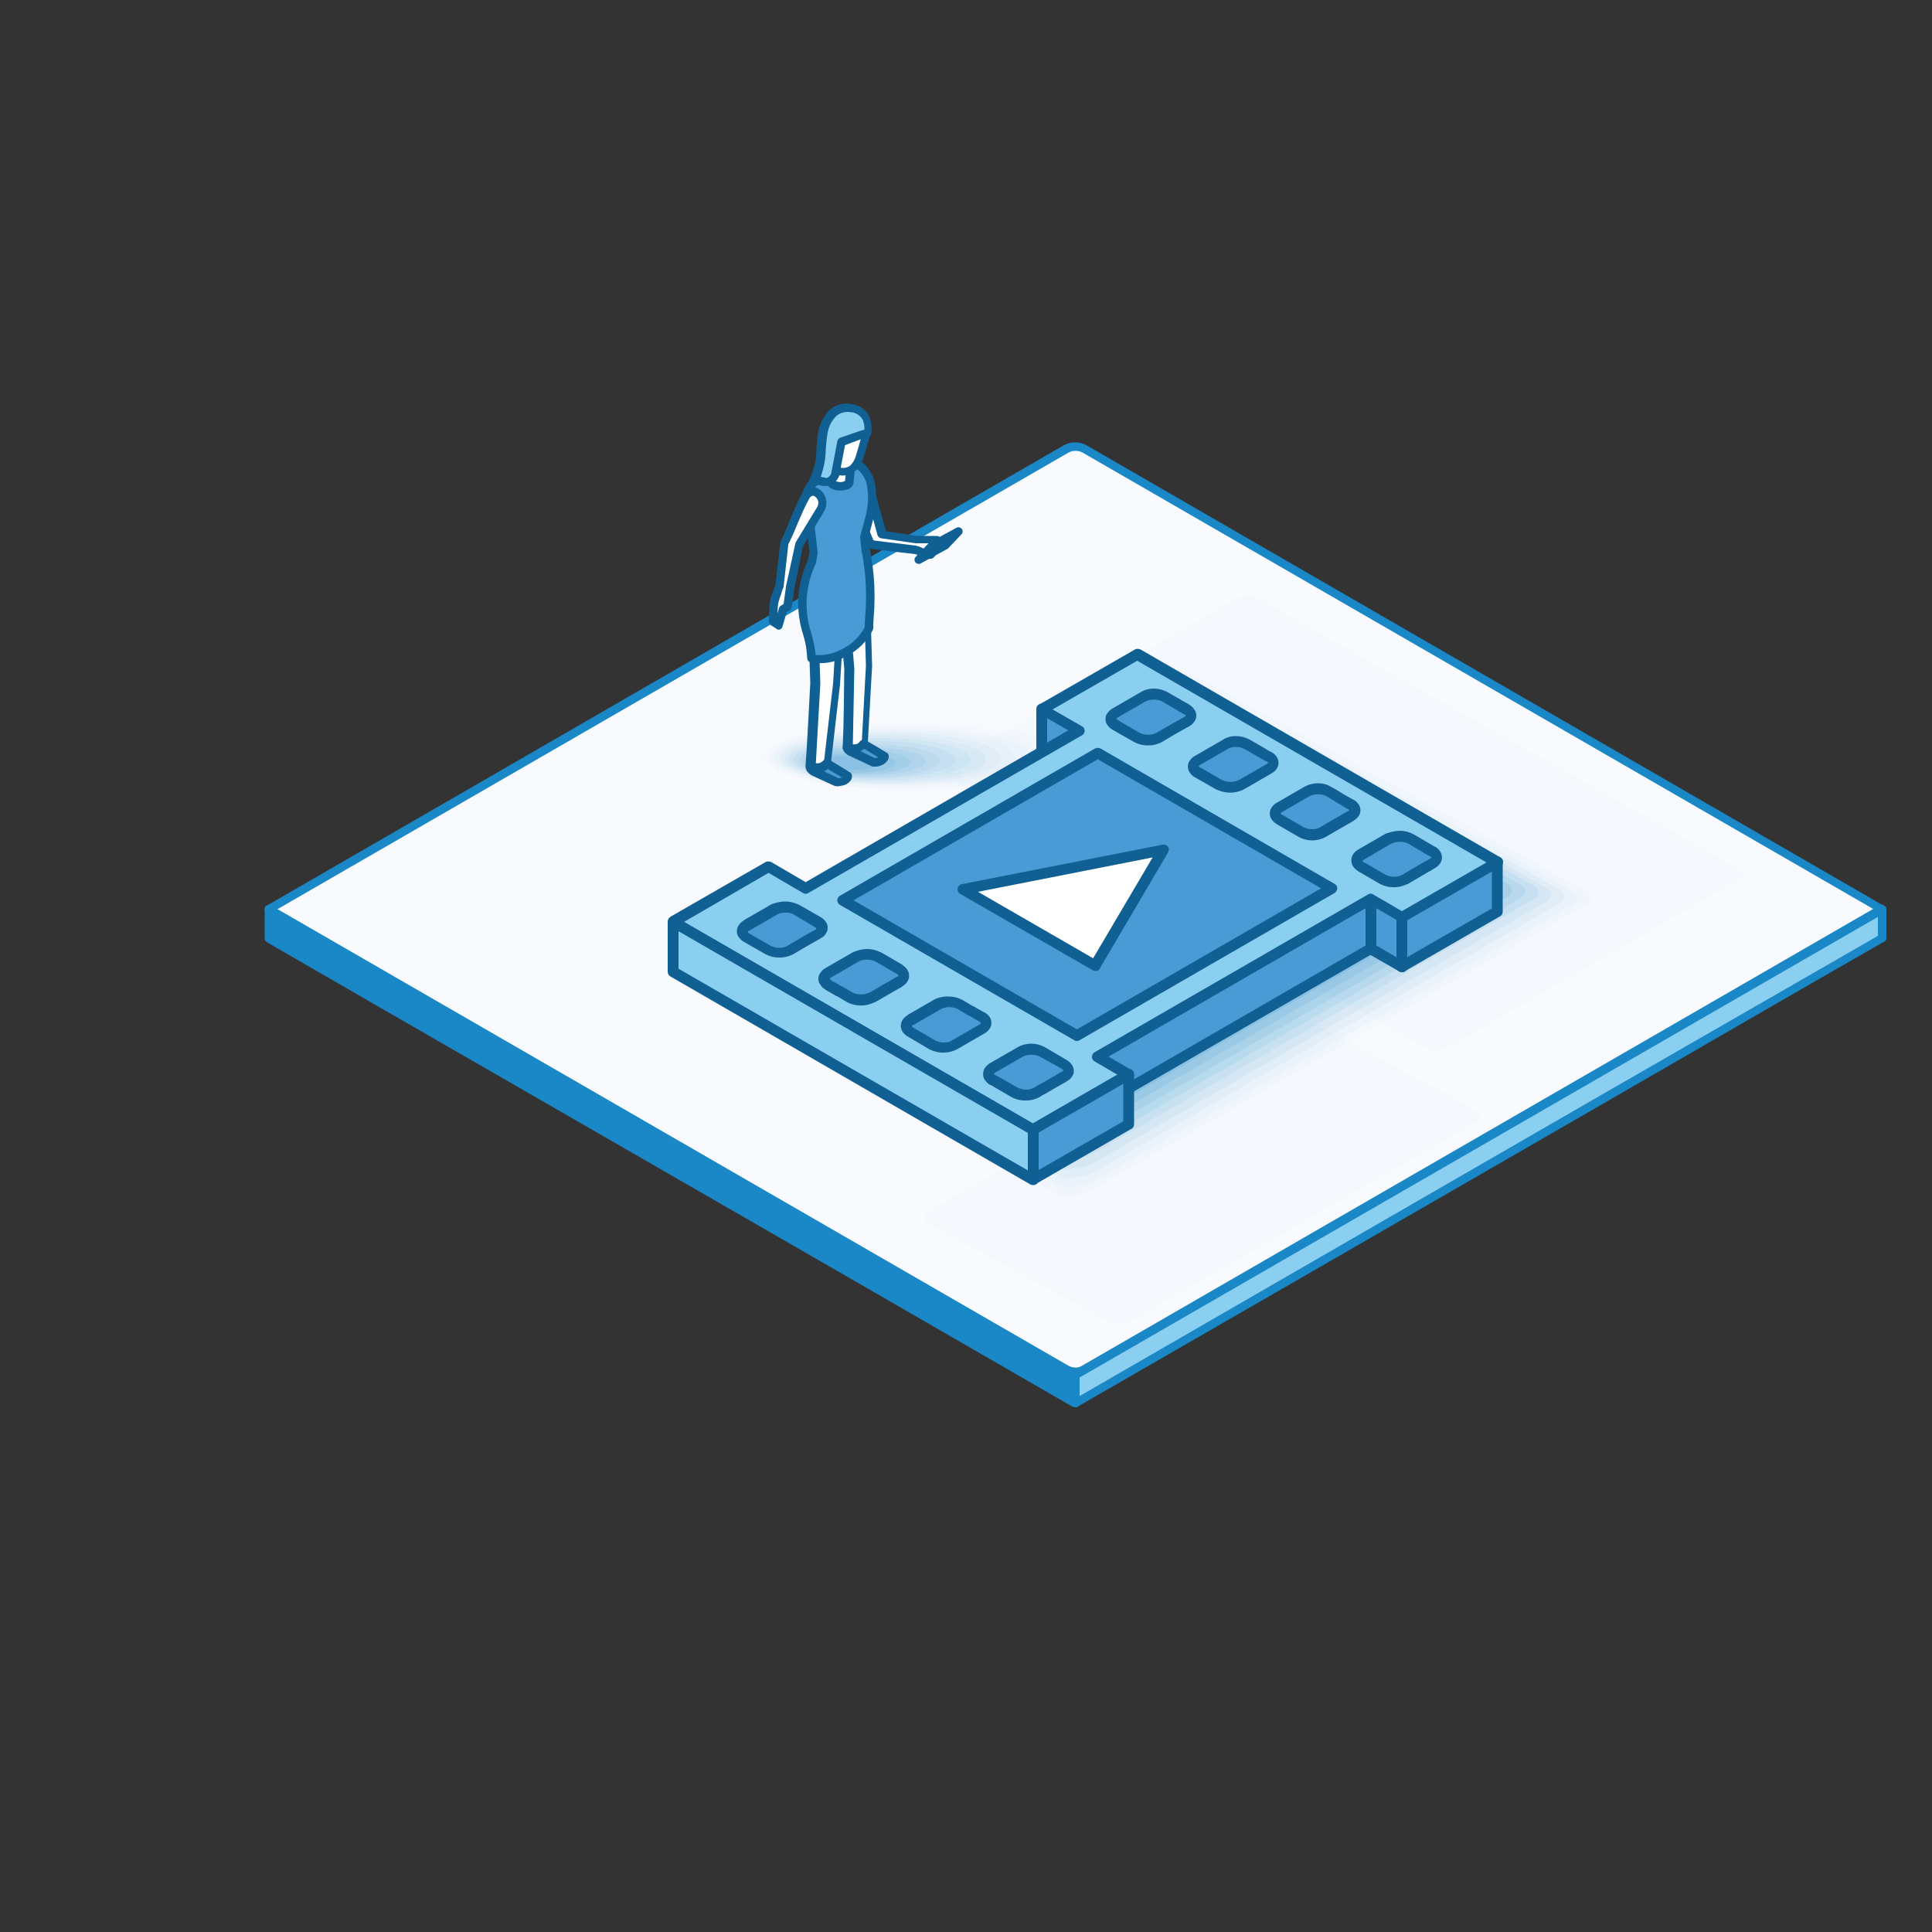 <?xml version="1.0" encoding="utf-8"?>
<!-- Generator: Adobe Illustrator 28.0.0, SVG Export Plug-In . SVG Version: 6.00 Build 0)  -->
<svg version="1.1" id="Layer_1" xmlns="http://www.w3.org/2000/svg" xmlns:xlink="http://www.w3.org/1999/xlink" x="0px" y="0px"
	 viewBox="0 0 500 500" style="enable-background:new 0 0 500 500;" xml:space="preserve">
<rect x="0" y="0" width="500" height="500" fill="#333333" stroke="none"/>
<style type="text/css">
	.st0{fill:none;}
	.st1{opacity:1.000000e-02;}
	.st2{clip-path:url(#SVGID_00000060010970842825873060000009438242453850453695_);}
	.st3{fill-rule:evenodd;clip-rule:evenodd;fill:#383838;}
	.st4{clip-path:url(#SVGID_00000121241352269680654800000014224576204194920578_);}
	.st5{clip-path:url(#SVGID_00000178168628378487802380000008148094054264579470_);}
	.st6{clip-path:url(#SVGID_00000127035362279701862680000009376636677408821650_);}
	.st7{clip-path:url(#SVGID_00000083805745091974436020000006894652860890745019_);}
	.st8{clip-path:url(#SVGID_00000180358266831448903840000014502349678652068247_);}
	.st9{clip-path:url(#SVGID_00000180335689055996899390000018240451560323052930_);}
	.st10{clip-path:url(#SVGID_00000090273317857277035000000011224458658495323785_);}
	.st11{clip-path:url(#SVGID_00000102505392580607000520000004316522384643861639_);}
	.st12{clip-path:url(#SVGID_00000170963810151211538820000009859114187080878760_);}
	.st13{clip-path:url(#SVGID_00000143605489365672780600000005725093158888038793_);}
	.st14{clip-path:url(#SVGID_00000155148962360280222990000016559789379624694455_);}
	.st15{clip-path:url(#SVGID_00000127029353674269604670000004431903676348365968_);}
	.st16{clip-path:url(#SVGID_00000175288963026902648840000000092009850109164441_);}
	.st17{fill-rule:evenodd;clip-rule:evenodd;fill:#F9FAFE;}
	.st18{fill-rule:evenodd;clip-rule:evenodd;fill:#1A87C7;}
	.st19{fill-rule:evenodd;clip-rule:evenodd;fill:#8ACFF0;}
	.st20{opacity:0;}
	.st21{clip-path:url(#SVGID_00000137821460823096870270000012972104096365160633_);}
	.st22{opacity:8.000000e-03;}
	.st23{clip-path:url(#SVGID_00000049220045889570558920000004267129393246694577_);}
	.st24{opacity:1.500000e-02;}
	.st25{clip-path:url(#SVGID_00000033338781584426170350000014436439424238748566_);}
	.st26{opacity:2.300000e-02;}
	.st27{clip-path:url(#SVGID_00000076581075132132512200000010813979583697087881_);}
	.st28{opacity:3.100000e-02;}
	.st29{clip-path:url(#SVGID_00000166673213679324304810000013770266502270675852_);}
	.st30{opacity:3.800000e-02;}
	.st31{clip-path:url(#SVGID_00000018199250374674624880000003935618939823264401_);}
	.st32{opacity:4.600000e-02;}
	.st33{clip-path:url(#SVGID_00000030466750393114143630000000528828852570253732_);}
	.st34{opacity:5.400000e-02;}
	.st35{clip-path:url(#SVGID_00000152959064874860635130000001878049184668759483_);}
	.st36{opacity:6.100000e-02;}
	.st37{clip-path:url(#SVGID_00000125593694169505317750000000130349027927761811_);}
	.st38{opacity:6.900000e-02;}
	.st39{clip-path:url(#SVGID_00000044867551157886498040000017736021034894817208_);}
	.st40{opacity:7.700000e-02;}
	.st41{clip-path:url(#SVGID_00000116940594056531724970000013499721266773888405_);}
	.st42{opacity:8.500000e-02;}
	.st43{clip-path:url(#SVGID_00000041293477309649634340000011342600462897427847_);}
	.st44{opacity:9.200000e-02;}
	.st45{clip-path:url(#SVGID_00000165926794567456536550000007074851970530975631_);}
	.st46{opacity:0.1;}
	.st47{clip-path:url(#SVGID_00000090286380017875405090000002242185166899814302_);}
	.st48{opacity:2.000000e-02;}
	.st49{clip-path:url(#SVGID_00000144326964286936805600000000461776356164812193_);}
	.st50{clip-path:url(#SVGID_00000075133429549514008470000012052297008904725646_);}
	.st51{opacity:3.400000e-02;}
	.st52{clip-path:url(#SVGID_00000035489598264780031630000009170541294706410663_);}
	.st53{opacity:4.800000e-02;}
	.st54{clip-path:url(#SVGID_00000084490370835283716410000005436593037004376987_);}
	.st55{clip-path:url(#SVGID_00000031203284338746477040000002457358686723085221_);}
	.st56{opacity:7.500000e-02;}
	.st57{clip-path:url(#SVGID_00000145025989869763594140000008045609242349869956_);}
	.st58{opacity:8.900000e-02;}
	.st59{clip-path:url(#SVGID_00000066473711844614891220000004692812062519482783_);}
	.st60{opacity:0.103;}
	.st61{clip-path:url(#SVGID_00000054227801306024029540000018115151770853798312_);}
	.st62{opacity:0.117;}
	.st63{clip-path:url(#SVGID_00000134251214763546882890000006105781294571324072_);}
	.st64{opacity:0.131;}
	.st65{clip-path:url(#SVGID_00000106132847720761269900000002059226246343096456_);}
	.st66{opacity:0.145;}
	.st67{clip-path:url(#SVGID_00000037665640379787714470000001697498153643321506_);}
	.st68{opacity:0.158;}
	.st69{clip-path:url(#SVGID_00000088836411746178664340000011332774198704221610_);}
	.st70{opacity:0.172;}
	.st71{clip-path:url(#SVGID_00000049216523560874104790000014305851113677838997_);}
	.st72{opacity:0.186;}
	.st73{clip-path:url(#SVGID_00000089555827187419143640000017488772804277217929_);}
	.st74{opacity:0.2;}
	.st75{clip-path:url(#SVGID_00000168094325331169203970000014904682992803204263_);}
	.st76{clip-path:url(#SVGID_00000034077097378516094320000013371913515700442781_);}
	.st77{fill-rule:evenodd;clip-rule:evenodd;fill:#489BD5;}
	.st78{fill-rule:evenodd;clip-rule:evenodd;fill:#116094;}
	.st79{fill-rule:evenodd;clip-rule:evenodd;fill:#FFFFFF;}
</style>
<rect x="157.2" y="179.8" class="st0" width="186.4" height="139.8"/>
<rect x="157.2" y="179.8" class="st0" width="186.4" height="139.8"/>
<rect x="157.2" y="179.3" class="st0" width="186.4" height="141"/>
<rect x="157.2" y="179.3" class="st0" width="186.4" height="141"/>
<rect x="157.2" y="196.2" class="st0" width="186.4" height="107.6"/>
<rect x="5.5" y="108.7" class="st0" width="490" height="282.8"/>
<rect x="157.2" y="175.9" class="st0" width="186.4" height="147.8"/>
<rect x="157.2" y="175.9" class="st0" width="186.4" height="147.8"/>
<rect x="157.2" y="194.5" class="st0" width="186.4" height="110.7"/>
<rect x="157.2" y="194.5" class="st0" width="186.4" height="110.7"/>
<g id="Group_1178">
	<g id="Group_1048" class="st1">
		<g id="Group_1047">
			<g>
				<defs>
					<rect id="SVGID_1_" x="5" y="112.7" width="490" height="282.8"/>
				</defs>
				<clipPath id="SVGID_00000070808859622113281510000009208153845528688525_">
					<use xlink:href="#SVGID_1_"  style="overflow:visible;"/>
				</clipPath>
				<g id="Group_1046" style="clip-path:url(#SVGID_00000070808859622113281510000009208153845528688525_);">
					<path id="Path_934" class="st3" d="M9.4,249.5l228.7-132c10.6-6.3,23.8-6.3,34.4,0l218.1,125.9c4.2,2.4,5.7,7.9,3.3,12.1
						c-0.8,1.4-1.9,2.5-3.3,3.3l-228.7,132c-10.6,6.3-23.8,6.3-34.4,0L9.4,264.9c-4.2-2.4-5.7-7.9-3.3-12.1
						C7,251.4,8.1,250.3,9.4,249.5"/>
				</g>
			</g>
		</g>
	</g>
	<g id="Group_1051" class="st1">
		<g id="Group_1050">
			<g>
				<defs>
					<rect id="SVGID_00000142886560376272787300000016070964419554998670_" x="13.5" y="117" width="476.3" height="274.2"/>
				</defs>
				<clipPath id="SVGID_00000076584187928341406610000004421066065555413390_">
					<use xlink:href="#SVGID_00000142886560376272787300000016070964419554998670_"  style="overflow:visible;"/>
				</clipPath>
				<g id="Group_1049" style="clip-path:url(#SVGID_00000076584187928341406610000004421066065555413390_);">
					<path id="Path_935" class="st3" d="M18,248l220.9-126.3c10.5-6.2,23.6-6.2,34.2,0c70.8,40.9,141.6,81.7,212.4,122.6
						c4.2,2.4,5.7,7.8,3.2,12.1c-0.8,1.3-1.9,2.5-3.2,3.2c-73.3,42.3-146.6,84.6-219.9,126.9c-10.5,6.3-23.6,6.3-34.2,0
						C160.2,345.5,89.1,304.4,18,263.4c-4.2-2.4-5.7-7.9-3.2-12.1C15.5,249.9,16.6,248.8,18,248"/>
				</g>
			</g>
		</g>
	</g>
	<g id="Group_1054" class="st1">
		<g id="Group_1053">
			<g>
				<defs>
					<rect id="SVGID_00000124131153621196886390000003696722786424228225_" x="22.1" y="121.3" width="462.5" height="265.7"/>
				</defs>
				<clipPath id="SVGID_00000098928384634135081500000002283380880614684054_">
					<use xlink:href="#SVGID_00000124131153621196886390000003696722786424228225_"  style="overflow:visible;"/>
				</clipPath>
				<g id="Group_1052" style="clip-path:url(#SVGID_00000098928384634135081500000002283380880614684054_);">
					<path id="Path_936" class="st3" d="M26.5,246.6c71-40.2,142-80.4,213-120.6c10.5-6.2,23.5-6.2,34,0
						c68.9,39.8,137.8,79.5,206.7,119.3c4.2,2.4,5.6,7.8,3.2,12c-0.8,1.3-1.9,2.4-3.2,3.2c-70.3,40.6-140.7,81.2-211,121.8
						c-10.5,6.2-23.5,6.2-34,0C165.6,342.2,96.1,302,26.5,261.8c-4.2-2.4-5.6-7.8-3.2-12C24,248.5,25.2,247.4,26.5,246.6"/>
				</g>
			</g>
		</g>
	</g>
	<g id="Group_1057" class="st1">
		<g id="Group_1056">
			<g>
				<defs>
					<rect id="SVGID_00000098910107144058738060000002745720114911556795_" x="30.6" y="125.7" width="448.8" height="257.1"/>
				</defs>
				<clipPath id="SVGID_00000124125839724405563980000000486247040266140814_">
					<use xlink:href="#SVGID_00000098910107144058738060000002745720114911556795_"  style="overflow:visible;"/>
				</clipPath>
				<g id="Group_1055" style="clip-path:url(#SVGID_00000124125839724405563980000000486247040266140814_);">
					<path id="Path_937" class="st3" d="M35,245.2l205.2-114.9c10.5-6.1,23.4-6.1,33.8,0l201,116c4.2,2.4,5.6,7.8,3.2,12
						c-0.8,1.3-1.9,2.4-3.2,3.2c-67.4,38.9-134.8,77.8-202.1,116.7c-10.4,6.2-23.4,6.2-33.8,0L35,260.3c-2.7-1.5-4.4-4.4-4.4-7.6
						C30.6,249.6,32.2,246.7,35,245.2"/>
				</g>
			</g>
		</g>
	</g>
	<g id="Group_1060" class="st1">
		<g id="Group_1059">
			<g>
				<defs>
					<rect id="SVGID_00000175303874387811871100000013418743507878204827_" x="39.2" y="130" width="435" height="248.6"/>
				</defs>
				<clipPath id="SVGID_00000071553551848129629750000009388269460146486689_">
					<use xlink:href="#SVGID_00000175303874387811871100000013418743507878204827_"  style="overflow:visible;"/>
				</clipPath>
				<g id="Group_1058" style="clip-path:url(#SVGID_00000071553551848129629750000009388269460146486689_);">
					<path id="Path_938" class="st3" d="M43.5,243.7l197.3-109.2c10.4-6,23.3-6,33.7,0l195.3,112.8c4.2,2.4,5.6,7.7,3.2,11.9
						c-0.8,1.3-1.9,2.4-3.2,3.2L276.5,373.9c-10.4,6.2-23.3,6.2-33.7,0L43.5,258.8c-2.7-1.5-4.4-4.4-4.4-7.5
						C39.1,248.1,40.8,245.2,43.5,243.7"/>
				</g>
			</g>
		</g>
	</g>
	<g id="Group_1063" class="st1">
		<g id="Group_1062">
			<g>
				<defs>
					<rect id="SVGID_00000054976298819111088550000009103697360236912556_" x="47.7" y="134.3" width="421.3" height="240"/>
				</defs>
				<clipPath id="SVGID_00000093899927145397878870000008161157374153120161_">
					<use xlink:href="#SVGID_00000054976298819111088550000009103697360236912556_"  style="overflow:visible;"/>
				</clipPath>
				<g id="Group_1061" style="clip-path:url(#SVGID_00000093899927145397878870000008161157374153120161_);">
					<path id="Path_939" class="st3" d="M52,242.3l189.5-103.5c10.4-6,23.1-6,33.5,0c63.2,36.5,126.4,73,189.6,109.4
						c4.1,2.4,5.6,7.7,3.2,11.8c-0.8,1.3-1.9,2.4-3.2,3.2c-61.5,35.5-122.9,71-184.4,106.5c-10.3,6.2-23.2,6.2-33.5,0
						C181.8,332.2,116.9,294.8,52,257.3c-2.7-1.5-4.4-4.4-4.3-7.5C47.6,246.7,49.3,243.8,52,242.3"/>
				</g>
			</g>
		</g>
	</g>
	<g id="Group_1066" class="st1">
		<g id="Group_1065">
			<g>
				<defs>
					<rect id="SVGID_00000018213600317620032910000000692260714338786197_" x="56.2" y="138.6" width="407.5" height="231.5"/>
				</defs>
				<clipPath id="SVGID_00000008117927895019243330000013988142599422615981_">
					<use xlink:href="#SVGID_00000018213600317620032910000000692260714338786197_"  style="overflow:visible;"/>
				</clipPath>
				<g id="Group_1064" style="clip-path:url(#SVGID_00000008117927895019243330000013988142599422615981_);">
					<path id="Path_940" class="st3" d="M60.6,240.9L242.2,143c10.3-5.9,23-5.9,33.3,0c61.3,35.4,122.6,70.8,183.9,106.2
						c4.1,2.4,5.5,7.7,3.2,11.8c-0.8,1.3-1.8,2.4-3.2,3.2c-58.5,33.8-117,67.6-175.6,101.4c-10.3,6.1-23.1,6.1-33.3,0
						c-63.3-36.6-126.7-73.1-190-109.7c-2.7-1.5-4.3-4.4-4.3-7.5C56.2,245.2,57.8,242.3,60.6,240.9"/>
				</g>
			</g>
		</g>
	</g>
	<g id="Group_1069" class="st1">
		<g id="Group_1068">
			<g>
				<defs>
					<rect id="SVGID_00000178911418852458581530000011762787523369818752_" x="64.8" y="142.9" width="393.8" height="222.9"/>
				</defs>
				<clipPath id="SVGID_00000137824175824503018880000003899891376617386385_">
					<use xlink:href="#SVGID_00000178911418852458581530000011762787523369818752_"  style="overflow:visible;"/>
				</clipPath>
				<g id="Group_1067" style="clip-path:url(#SVGID_00000137824175824503018880000003899891376617386385_);">
					<path id="Path_941" class="st3" d="M69.1,239.4l173.8-92.1c10.3-5.8,22.9-5.8,33.2,0c59.4,34.3,118.8,68.6,178.2,102.9
						c4.1,2.4,5.5,7.6,3.1,11.7c-0.8,1.3-1.8,2.4-3.1,3.1c-55.6,32.1-111.1,64.2-166.7,96.2c-10.2,6.1-23,6.1-33.2,0
						c-61.8-35.7-123.5-71.3-185.3-107c-2.7-1.5-4.3-4.4-4.3-7.4C64.7,243.8,66.3,240.9,69.1,239.4"/>
				</g>
			</g>
		</g>
	</g>
	<g id="Group_1072" class="st1">
		<g id="Group_1071">
			<g>
				<defs>
					<rect id="SVGID_00000117655852684356933720000007307323846907691966_" x="73.3" y="147.3" width="380" height="214.4"/>
				</defs>
				<clipPath id="SVGID_00000002342816960267009980000012722536722398272141_">
					<use xlink:href="#SVGID_00000117655852684356933720000007307323846907691966_"  style="overflow:visible;"/>
				</clipPath>
				<g id="Group_1070" style="clip-path:url(#SVGID_00000002342816960267009980000012722536722398272141_);">
					<path id="Path_942" class="st3" d="M77.6,238l166-86.4c10.8-5.4,22.5-6.1,33,0c57.5,33.2,115,66.4,172.5,99.6
						c4.1,2.3,5.5,7.6,3.1,11.6c-0.7,1.3-1.8,2.4-3.1,3.1l-157.8,91.1c-10.2,6.1-22.8,6.1-33,0L77.6,252.8c-2.7-1.5-4.3-4.3-4.3-7.4
						C73.2,242.3,74.9,239.4,77.6,238"/>
				</g>
			</g>
		</g>
	</g>
	<g id="Group_1075" class="st1">
		<g id="Group_1074">
			<g>
				<defs>
					<rect id="SVGID_00000057149748905438950750000013374585581346164151_" x="81.9" y="151.6" width="366.3" height="205.8"/>
				</defs>
				<clipPath id="SVGID_00000016786140986311482000000003584917671432930238_">
					<use xlink:href="#SVGID_00000057149748905438950750000013374585581346164151_"  style="overflow:visible;"/>
				</clipPath>
				<g id="Group_1073" style="clip-path:url(#SVGID_00000016786140986311482000000003584917671432930238_);">
					<path id="Path_943" class="st3" d="M86.1,236.6c52.7-26.9,105.4-53.8,158.1-80.7c10.8-5.3,22.4-6,32.8,0l166.8,96.3
						c4.1,2.3,5.4,7.5,3.1,11.6c-0.7,1.3-1.8,2.4-3.1,3.1l-149,86c-10.1,6-22.7,6-32.8,0c-58.7-33.9-117.3-67.7-176-101.6
						c-2.7-1.5-4.3-4.3-4.2-7.3C81.7,240.8,83.4,238,86.1,236.6"/>
				</g>
			</g>
		</g>
	</g>
	<g id="Group_1078" class="st1">
		<g id="Group_1077">
			<g>
				<defs>
					<rect id="SVGID_00000146487764713204140250000017689222835876516777_" x="90.4" y="155.9" width="352.5" height="197.2"/>
				</defs>
				<clipPath id="SVGID_00000127722534259558336450000009687193942494144911_">
					<use xlink:href="#SVGID_00000146487764713204140250000017689222835876516777_"  style="overflow:visible;"/>
				</clipPath>
				<g id="Group_1076" style="clip-path:url(#SVGID_00000127722534259558336450000009687193942494144911_);">
					<path id="Path_944" class="st3" d="M94.6,235.1l150.3-75c10.8-5.2,22.3-6,32.7,0l161.1,93c4,2.3,5.4,7.5,3.1,11.5
						c-0.7,1.3-1.8,2.4-3.1,3.1l-140.1,80.9c-10.1,6-22.6,6-32.7,0c-57.1-33-114.2-65.9-171.3-98.9c-2.6-1.5-4.3-4.3-4.2-7.3
						C90.3,239.4,91.9,236.5,94.6,235.1"/>
				</g>
			</g>
		</g>
	</g>
	<g id="Group_1081" class="st1">
		<g id="Group_1080">
			<g>
				<defs>
					<rect id="SVGID_00000163054865126966533590000010221976882711433351_" x="99" y="160.2" width="338.8" height="188.7"/>
				</defs>
				<clipPath id="SVGID_00000060720312148125197240000007614822461163022015_">
					<use xlink:href="#SVGID_00000163054865126966533590000010221976882711433351_"  style="overflow:visible;"/>
				</clipPath>
				<g id="Group_1079" style="clip-path:url(#SVGID_00000060720312148125197240000007614822461163022015_);">
					<path id="Path_945" class="st3" d="M103.2,233.7l142.5-69.3c10.8-5.1,22.2-6,32.5,0c51.8,29.9,103.6,59.8,155.4,89.7
						c4,2.3,5.4,7.5,3.1,11.5c-0.7,1.3-1.8,2.3-3.1,3.1c-43.7,25.3-87.5,50.5-131.3,75.8c-10,6-22.5,6-32.5,0l-166.6-96.2
						c-2.6-1.5-4.2-4.3-4.2-7.3C98.8,237.9,100.4,235.1,103.2,233.7"/>
				</g>
			</g>
		</g>
	</g>
	<g id="Group_1084" class="st1">
		<g id="Group_1083">
			<g>
				<defs>
					<rect id="SVGID_00000029728173174862777280000012942734597234017433_" x="107.5" y="164.5" width="325" height="180.1"/>
				</defs>
				<clipPath id="SVGID_00000181799555799832881080000013156770189635461509_">
					<use xlink:href="#SVGID_00000029728173174862777280000012942734597234017433_"  style="overflow:visible;"/>
				</clipPath>
				<g id="Group_1082" style="clip-path:url(#SVGID_00000181799555799832881080000013156770189635461509_);">
					<path id="Path_946" class="st3" d="M111.7,232.2c44.9-21.2,89.7-42.4,134.6-63.6c10.8-5,22.1-5.9,32.3,0
						c49.9,28.8,99.8,57.6,149.7,86.4c4,2.3,5.4,7.4,3.1,11.4c-0.7,1.3-1.8,2.3-3.1,3.1L306,340.2c-10,5.9-22.4,5.9-32.3,0
						c-54-31.2-108-62.3-161.9-93.5c-2.6-1.5-4.2-4.2-4.2-7.2C107.4,236.5,109,233.6,111.7,232.2"/>
				</g>
			</g>
		</g>
	</g>
	<g id="Group_1087" class="st1">
		<g id="Group_1086">
			<g>
				<defs>
					<rect id="SVGID_00000173858911213248595940000015828702170837570232_" x="116" y="168.9" width="311.3" height="171.6"/>
				</defs>
				<clipPath id="SVGID_00000042734166969009653780000009188581414349340312_">
					<use xlink:href="#SVGID_00000173858911213248595940000015828702170837570232_"  style="overflow:visible;"/>
				</clipPath>
				<g id="Group_1085" style="clip-path:url(#SVGID_00000042734166969009653780000009188581414349340312_);">
					<path id="Path_947" class="st3" d="M120.2,230.8L247,172.9c10.7-4.9,21.9-5.9,32.2,0l144,83.1c4,2.3,5.3,7.4,3,11.4
						c-0.7,1.3-1.8,2.3-3,3L309.6,336c-9.9,5.9-22.3,5.9-32.2,0l-157.3-90.8c-2.6-1.5-4.2-4.2-4.2-7.2
						C115.9,235,117.5,232.2,120.2,230.8"/>
				</g>
			</g>
		</g>
	</g>
	<path id="Path_948" class="st17" d="M69.6,235.3l206.2-119.1c1.6-0.9,3.5-0.9,5,0l206.3,119.1L280.8,354.4c-1.6,0.9-3.5,0.9-5,0
		L69.6,235.3z"/>
	<path id="Path_949" class="st18" d="M69,234.4l206.2-119.1c1.9-1.1,4.2-1.1,6.1,0l206.2,119.1c0.5,0.3,0.7,1,0.4,1.5
		c-0.1,0.2-0.2,0.3-0.4,0.4L281.4,355.4c-1.9,1.1-4.2,1.1-6.1,0L69,236.3c-0.5-0.3-0.7-1-0.4-1.5c0,0,0,0,0,0
		C68.7,234.6,68.9,234.5,69,234.4 M276.4,117.2L71.8,235.3l204.6,118.1c1.2,0.7,2.7,0.7,3.9,0l204.6-118.1L280.3,117.2
		C279.1,116.5,277.6,116.5,276.4,117.2"/>
	<path id="Path_950" class="st18" d="M69.6,242.8v-7.5l208.8,120.5v7.2c-0.2,0-0.4-0.1-0.5-0.2C244.7,343.8,102.7,261.8,69.6,242.8"
		/>
	<path id="Path_951" class="st18" d="M68.5,242.8v-7.5c0-0.6,0.5-1.1,1.1-1.1c0,0,0,0,0,0c0.2,0,0.5,0.1,0.6,0.2l208.7,120.5
		c0.3,0.2,0.5,0.6,0.6,1v7.2c0,0.6-0.5,1.1-1.1,1.1c-0.3,0-0.7-0.1-0.9-0.2l-0.1,0c0,0-0.1,0-0.1-0.1
		c-21.6-12.5-84.2-48.6-133.9-77.2c-32.7-18.8-61.6-35.5-74.4-42.9C68.7,243.6,68.5,243.2,68.5,242.8L68.5,242.8z M70.7,237.3v4.9
		c13,7.5,41.6,24,73.8,42.5c53.5,30.8,112.5,64.9,132.7,76.6v-4.8L70.7,237.3z"/>
	<path id="Path_952" class="st19" d="M487.1,242.8v-7.5L278.3,355.9v7.2c0.2,0,0.4-0.1,0.5-0.2C311.9,343.8,454,261.8,487.1,242.8"
		/>
	<path id="Path_953" class="st18" d="M486,242.2v-4.9L279.4,356.5v4.8c20.2-11.7,79.2-45.7,132.7-76.6
		C444.4,266.1,473,249.7,486,242.2 M488.2,235.3v7.5l0,0c0,0.4-0.2,0.8-0.6,0.9c-12.8,7.3-41.7,24-74.4,42.9
		c-49.6,28.6-112.3,64.8-133.9,77.2l-0.1,0.1l-0.1,0c-0.3,0.2-0.6,0.2-0.9,0.2c-0.6,0-1.1-0.5-1.1-1.1v-7.2l0,0c0-0.4,0.2-0.8,0.6-1
		l208.7-120.5c0.2-0.1,0.4-0.2,0.6-0.2C487.7,234.2,488.2,234.7,488.2,235.3"/>
	<g id="Group_1090" class="st20">
		<g id="Group_1089">
			<g>
				<defs>
					<rect id="SVGID_00000139272743968611865300000015379124303572933762_" x="195.6" y="185.7" width="82.8" height="19.5"/>
				</defs>
				<clipPath id="SVGID_00000178197112125178593710000000884417345179201155_">
					<use xlink:href="#SVGID_00000139272743968611865300000015379124303572933762_"  style="overflow:visible;"/>
				</clipPath>
				<g id="Group_1088" style="clip-path:url(#SVGID_00000178197112125178593710000000884417345179201155_);">
					<path id="Path_954" class="st18" d="M276.3,198.6c1.2-0.6,2-1.8,2.2-3.1c0-4-10.1-7.5-25.6-9c-5-0.5-10.3-0.7-15.8-0.7
						c-5.4,0-10.8,0.2-15.8,0.7c-10.1,1-18.2,2.9-22.4,5.2c-2.1,1.2-3.2,2.5-3.2,3.8c0,1.3,1.1,2.6,3.2,3.8
						c4.2,2.4,12.4,4.3,22.4,5.2c5,0.5,10.3,0.7,15.8,0.7s10.8-0.2,15.8-0.7c10.1-1,18.2-2.9,22.4-5.2
						C275.6,199,276,198.8,276.3,198.6"/>
				</g>
			</g>
		</g>
	</g>
	<g id="Group_1093" class="st22">
		<g id="Group_1092">
			<g>
				<defs>
					<rect id="SVGID_00000143591021305002364850000016370372164642904449_" x="196.9" y="186.5" width="77.7" height="18.3"/>
				</defs>
				<clipPath id="SVGID_00000062914547377876510900000012661303416735806104_">
					<use xlink:href="#SVGID_00000143591021305002364850000016370372164642904449_"  style="overflow:visible;"/>
				</clipPath>
				<g id="Group_1091" style="clip-path:url(#SVGID_00000062914547377876510900000012661303416735806104_);">
					<path id="Path_955" class="st18" d="M272.5,198.5c1.1-0.6,1.9-1.7,2-2.9c0-3.7-9.4-7-24.1-8.5c-4.7-0.5-9.7-0.7-14.8-0.7
						c-5.1,0-10.1,0.2-14.8,0.7c-9.5,0.9-17.1,2.7-21,4.9c-2,1.1-3,2.3-3,3.5s1,2.4,3,3.5c3.9,2.2,11.6,4,21,4.9
						c4.7,0.5,9.7,0.7,14.8,0.7s10.1-0.2,14.8-0.7c9.4-0.9,17.1-2.7,21-4.9C271.9,198.9,272.2,198.7,272.5,198.5"/>
				</g>
			</g>
		</g>
	</g>
	<g id="Group_1096" class="st24">
		<g id="Group_1095">
			<g>
				<defs>
					<rect id="SVGID_00000116918682166410004370000016292506639489062530_" x="198.1" y="187.2" width="72.6" height="17.1"/>
				</defs>
				<clipPath id="SVGID_00000000220589920368324180000012290954114805866141_">
					<use xlink:href="#SVGID_00000116918682166410004370000016292506639489062530_"  style="overflow:visible;"/>
				</clipPath>
				<g id="Group_1094" style="clip-path:url(#SVGID_00000000220589920368324180000012290954114805866141_);">
					<path id="Path_956" class="st18" d="M268.8,198.5c1-0.5,1.8-1.6,1.9-2.7c0-3.5-8.8-6.6-22.5-7.9c-4.4-0.4-9-0.6-13.8-0.6
						c-4.8,0-9.4,0.2-13.8,0.6c-6.8,0.3-13.4,1.9-19.6,4.6c-1.9,1.1-2.8,2.2-2.8,3.3s1,2.3,2.8,3.3c6.2,2.7,12.9,4.3,19.6,4.6
						c4.4,0.4,9.1,0.6,13.8,0.6c4.8,0,9.4-0.2,13.8-0.6c6.8-0.3,13.4-1.9,19.6-4.6C268.2,198.9,268.5,198.7,268.8,198.5"/>
				</g>
			</g>
		</g>
	</g>
	<g id="Group_1099" class="st26">
		<g id="Group_1098">
			<g>
				<defs>
					<rect id="SVGID_00000112615380689105774380000004753713025906026382_" x="199.3" y="188" width="67.5" height="15.9"/>
				</defs>
				<clipPath id="SVGID_00000114775632515415799340000013261057850310406560_">
					<use xlink:href="#SVGID_00000112615380689105774380000004753713025906026382_"  style="overflow:visible;"/>
				</clipPath>
				<g id="Group_1097" style="clip-path:url(#SVGID_00000114775632515415799340000013261057850310406560_);">
					<path id="Path_957" class="st18" d="M265,198.5c1-0.5,1.6-1.5,1.8-2.5c0-3.2-8.2-6.1-20.9-7.3c-4.1-0.4-8.4-0.6-12.8-0.6
						c-4.4,0-8.8,0.2-12.9,0.6c-6.3,0.3-12.5,1.8-18.3,4.3c-1.7,1-2.6,2-2.6,3.1c0,1.1,0.9,2.1,2.6,3.1c5.8,2.5,12,4,18.3,4.3
						c4.1,0.4,8.4,0.6,12.9,0.6s8.8-0.2,12.9-0.6c6.3-0.3,12.5-1.8,18.3-4.3C264.5,198.8,264.8,198.6,265,198.5"/>
				</g>
			</g>
		</g>
	</g>
	<g id="Group_1102" class="st28">
		<g id="Group_1101">
			<g>
				<defs>
					<rect id="SVGID_00000165928866106594376630000013011660907291774900_" x="200.5" y="188.7" width="62.4" height="14.7"/>
				</defs>
				<clipPath id="SVGID_00000133518737570761162630000000185570762783478658_">
					<use xlink:href="#SVGID_00000165928866106594376630000013011660907291774900_"  style="overflow:visible;"/>
				</clipPath>
				<g id="Group_1100" style="clip-path:url(#SVGID_00000133518737570761162630000000185570762783478658_);">
					<path id="Path_958" class="st18" d="M261.3,198.4c0.9-0.5,1.5-1.3,1.6-2.3c0-3-7.6-5.7-19.3-6.8c-3.8-0.4-7.8-0.5-11.9-0.5
						s-8.1,0.2-11.9,0.5c-5.8,0.3-11.5,1.6-16.9,3.9c-1.6,0.9-2.4,1.9-2.4,2.8c0,1,0.8,1.9,2.4,2.8c5.3,2.3,11.1,3.7,16.9,3.9
						c3.8,0.4,7.8,0.5,11.9,0.5s8.1-0.2,11.9-0.5c5.8-0.3,11.5-1.6,16.9-3.9C260.7,198.8,261,198.6,261.3,198.4"/>
				</g>
			</g>
		</g>
	</g>
	<g id="Group_1105" class="st30">
		<g id="Group_1104">
			<g>
				<defs>
					<rect id="SVGID_00000039815716586965232170000000540531567290187945_" x="201.8" y="189.5" width="57.2" height="13.5"/>
				</defs>
				<clipPath id="SVGID_00000127742764206366158480000004171676586353547689_">
					<use xlink:href="#SVGID_00000039815716586965232170000000540531567290187945_"  style="overflow:visible;"/>
				</clipPath>
				<g id="Group_1103" style="clip-path:url(#SVGID_00000127742764206366158480000004171676586353547689_);">
					<path id="Path_959" class="st18" d="M257.5,198.4c0.8-0.4,1.4-1.2,1.5-2.2c0-2.7-7-5.2-17.7-6.2c-3.5-0.3-7.1-0.5-10.9-0.5
						s-7.4,0.2-10.9,0.5c-5.3,0.3-10.6,1.5-15.5,3.6c-1.5,0.8-2.2,1.7-2.2,2.6s0.7,1.8,2.2,2.6c4.9,2.1,10.2,3.4,15.5,3.6
						c3.5,0.3,7.1,0.5,10.9,0.5s7.4-0.2,10.9-0.5c5.3-0.3,10.6-1.5,15.5-3.6C257,198.7,257.3,198.6,257.5,198.4"/>
				</g>
			</g>
		</g>
	</g>
	<g id="Group_1108" class="st32">
		<g id="Group_1107">
			<g>
				<defs>
					<rect id="SVGID_00000091735184725603273410000010740066326858330260_" x="203" y="190.3" width="52.1" height="12.3"/>
				</defs>
				<clipPath id="SVGID_00000143591452921151272780000013771523690962978176_">
					<use xlink:href="#SVGID_00000091735184725603273410000010740066326858330260_"  style="overflow:visible;"/>
				</clipPath>
				<g id="Group_1106" style="clip-path:url(#SVGID_00000143591452921151272780000013771523690962978176_);">
					<path id="Path_960" class="st18" d="M253.7,198.4c0.8-0.4,1.3-1.1,1.4-2c0-2.5-6.3-4.7-16.1-5.7c-3.2-0.3-6.5-0.5-9.9-0.5
						s-6.8,0.2-9.9,0.5c-4.9,0.2-9.6,1.3-14.1,3.3c-1.3,0.8-2,1.6-2,2.4c0,0.8,0.7,1.6,2,2.4c4.5,1.9,9.2,3.1,14.1,3.3
						c3.2,0.3,6.5,0.5,9.9,0.5s6.8-0.2,9.9-0.5c4.9-0.2,9.6-1.4,14.1-3.3C253.3,198.6,253.5,198.5,253.7,198.4"/>
				</g>
			</g>
		</g>
	</g>
	<g id="Group_1111" class="st34">
		<g id="Group_1110">
			<g>
				<defs>
					<rect id="SVGID_00000141420368103388985300000014565156718629442743_" x="204.2" y="191" width="47" height="11.1"/>
				</defs>
				<clipPath id="SVGID_00000162336684538728261500000007169508405653928354_">
					<use xlink:href="#SVGID_00000141420368103388985300000014565156718629442743_"  style="overflow:visible;"/>
				</clipPath>
				<g id="Group_1109" style="clip-path:url(#SVGID_00000162336684538728261500000007169508405653928354_);">
					<path id="Path_961" class="st18" d="M250,198.3c0.7-0.4,1.1-1,1.2-1.8c0-2.2-5.7-4.3-14.6-5.1c-2.8-0.3-5.9-0.4-8.9-0.4
						s-6.1,0.1-9,0.4c-4.4,0.2-8.7,1.2-12.7,3c-1.2,0.7-1.8,1.4-1.8,2.1c0,0.7,0.6,1.5,1.8,2.1c4,1.8,8.3,2.8,12.7,3
						c2.8,0.3,5.9,0.4,9,0.4s6.1-0.1,9-0.4c4.4-0.2,8.7-1.2,12.7-3C249.6,198.6,249.8,198.5,250,198.3"/>
				</g>
			</g>
		</g>
	</g>
	<g id="Group_1114" class="st36">
		<g id="Group_1113">
			<g>
				<defs>
					<rect id="SVGID_00000179615831251279639920000007157565216534959507_" x="205.4" y="191.8" width="41.9" height="9.9"/>
				</defs>
				<clipPath id="SVGID_00000183959158280698283900000006815312815992334729_">
					<use xlink:href="#SVGID_00000179615831251279639920000007157565216534959507_"  style="overflow:visible;"/>
				</clipPath>
				<g id="Group_1112" style="clip-path:url(#SVGID_00000183959158280698283900000006815312815992334729_);">
					<path id="Path_962" class="st18" d="M246.2,198.3c0.6-0.3,1-0.9,1.1-1.6c0-2-5.1-3.8-13-4.6c-2.5-0.2-5.2-0.4-8-0.4
						c-2.8,0-5.4,0.1-8,0.4c-3.9,0.2-7.7,1.1-11.3,2.6c-1.1,0.6-1.6,1.2-1.6,1.9c0,0.7,0.5,1.3,1.6,1.9c3.6,1.6,7.4,2.5,11.3,2.6
						c2.5,0.2,5.2,0.4,8,0.4c2.8,0,5.4-0.1,8-0.4c3.9-0.2,7.7-1.1,11.3-2.6C245.9,198.5,246,198.4,246.2,198.3"/>
				</g>
			</g>
		</g>
	</g>
	<g id="Group_1117" class="st38">
		<g id="Group_1116">
			<g>
				<defs>
					<rect id="SVGID_00000046314688462747099960000011872598035729888131_" x="206.6" y="192.6" width="36.8" height="8.6"/>
				</defs>
				<clipPath id="SVGID_00000007408220759915693380000012603451538821927576_">
					<use xlink:href="#SVGID_00000046314688462747099960000011872598035729888131_"  style="overflow:visible;"/>
				</clipPath>
				<g id="Group_1115" style="clip-path:url(#SVGID_00000007408220759915693380000012603451538821927576_);">
					<path id="Path_963" class="st18" d="M242.4,198.3c0.5-0.3,0.9-0.8,1-1.4c0-1.8-4.5-3.3-11.4-4c-2.2-0.2-4.6-0.3-7-0.3
						c-2.4,0-4.8,0.1-7,0.3c-3.4,0.2-6.8,1-9.9,2.3c-0.9,0.5-1.4,1.1-1.4,1.7s0.5,1.1,1.4,1.7c3.1,1.4,6.5,2.2,9.9,2.3
						c2.2,0.2,4.6,0.3,7,0.3c2.4,0,4.8-0.1,7-0.3c3.4-0.2,6.8-1,9.9-2.3C242.1,198.5,242.3,198.4,242.4,198.3"/>
				</g>
			</g>
		</g>
	</g>
	<g id="Group_1120" class="st40">
		<g id="Group_1119">
			<g>
				<defs>
					<rect id="SVGID_00000138546364961625066880000015703484358170471087_" x="207.9" y="193.3" width="31.6" height="7.4"/>
				</defs>
				<clipPath id="SVGID_00000147190586228143937050000000516443260424147866_">
					<use xlink:href="#SVGID_00000138546364961625066880000015703484358170471087_"  style="overflow:visible;"/>
				</clipPath>
				<g id="Group_1118" style="clip-path:url(#SVGID_00000147190586228143937050000000516443260424147866_);">
					<path id="Path_964" class="st18" d="M238.7,198.2c0.5-0.2,0.8-0.7,0.8-1.2c0-1.5-3.8-2.9-9.8-3.4c-1.9-0.2-3.9-0.3-6-0.3
						c-2.1,0-4.1,0.1-6,0.3c-3,0.1-5.9,0.8-8.6,2c-0.8,0.5-1.2,0.9-1.2,1.4c0,0.5,0.4,1,1.2,1.4c2.7,1.2,5.6,1.9,8.6,2
						c1.9,0.2,3.9,0.3,6,0.3c2.1,0,4.1-0.1,6-0.3c3-0.1,5.9-0.8,8.6-2C238.4,198.4,238.6,198.3,238.7,198.2"/>
				</g>
			</g>
		</g>
	</g>
	<g id="Group_1123" class="st42">
		<g id="Group_1122">
			<g>
				<defs>
					<rect id="SVGID_00000154395560133040744460000016939274874093487246_" x="209.1" y="194.1" width="26.5" height="6.2"/>
				</defs>
				<clipPath id="SVGID_00000057844776338586001730000007723489510622125702_">
					<use xlink:href="#SVGID_00000154395560133040744460000016939274874093487246_"  style="overflow:visible;"/>
				</clipPath>
				<g id="Group_1121" style="clip-path:url(#SVGID_00000057844776338586001730000007723489510622125702_);">
					<path id="Path_965" class="st18" d="M234.9,198.2c0.4-0.2,0.6-0.6,0.7-1c0-1.3-3.2-2.4-8.2-2.9c-1.6-0.2-3.3-0.2-5-0.2
						s-3.4,0.1-5.1,0.2c-2.5,0.1-4.9,0.7-7.2,1.7c-0.7,0.4-1,0.8-1,1.2s0.4,0.8,1,1.2c2.3,1,4.7,1.6,7.2,1.7
						c1.6,0.2,3.3,0.2,5.1,0.2s3.4-0.1,5.1-0.2c2.5-0.1,4.9-0.7,7.2-1.7C234.7,198.4,234.8,198.3,234.9,198.2"/>
				</g>
			</g>
		</g>
	</g>
	<g id="Group_1126" class="st44">
		<g id="Group_1125">
			<g>
				<defs>
					<rect id="SVGID_00000013174992519141085360000001014481939616449920_" x="210.3" y="194.9" width="21.4" height="5"/>
				</defs>
				<clipPath id="SVGID_00000172442201764380382500000008622475712631241617_">
					<use xlink:href="#SVGID_00000013174992519141085360000001014481939616449920_"  style="overflow:visible;"/>
				</clipPath>
				<g id="Group_1124" style="clip-path:url(#SVGID_00000172442201764380382500000008622475712631241617_);">
					<path id="Path_966" class="st18" d="M231.2,198.2c0.3-0.2,0.5-0.5,0.6-0.8c0-1-2.6-1.9-6.6-2.3c-1.3-0.1-2.7-0.2-4.1-0.2
						c-1.4,0-2.8,0.1-4.1,0.2c-2,0.1-4,0.6-5.8,1.4c-0.6,0.3-0.8,0.6-0.8,1c0,0.3,0.3,0.7,0.8,1c1.8,0.8,3.8,1.3,5.8,1.3
						c1.3,0.1,2.7,0.2,4.1,0.2s2.8-0.1,4.1-0.2c2-0.1,4-0.6,5.8-1.3L231.2,198.2"/>
				</g>
			</g>
		</g>
	</g>
	<g id="Group_1129" class="st46">
		<g id="Group_1128">
			<g>
				<defs>
					<rect id="SVGID_00000028288267015138540690000006098721574834213269_" x="211.5" y="195.6" width="16.3" height="3.8"/>
				</defs>
				<clipPath id="SVGID_00000104691636527629455860000016524054936303849131_">
					<use xlink:href="#SVGID_00000028288267015138540690000006098721574834213269_"  style="overflow:visible;"/>
				</clipPath>
				<g id="Group_1127" style="clip-path:url(#SVGID_00000104691636527629455860000016524054936303849131_);">
					<path id="Path_967" class="st18" d="M227.4,198.2c0.2-0.1,0.4-0.4,0.4-0.6c0-0.8-2-1.5-5-1.8c-1-0.1-2-0.1-3.1-0.1
						s-2.1,0.1-3.1,0.1c-1.5,0.1-3,0.4-4.4,1c-0.4,0.2-0.6,0.5-0.6,0.7c0,0.3,0.2,0.5,0.6,0.7c1.4,0.6,2.9,1,4.4,1
						c1,0.1,2.1,0.1,3.1,0.1c1.1,0,2.1,0,3.1-0.1c1.5-0.1,3-0.4,4.4-1C227.3,198.2,227.3,198.2,227.4,198.2"/>
				</g>
			</g>
		</g>
	</g>
	<g id="Group_1132" class="st48">
		<g id="Group_1131">
			<g>
				<defs>
					<rect id="SVGID_00000019664521598395392240000010792049106629126828_" x="243.8" y="154" width="207.2" height="117.7"/>
				</defs>
				<clipPath id="SVGID_00000152244892655871230680000013940590683114085810_">
					<use xlink:href="#SVGID_00000019664521598395392240000010792049106629126828_"  style="overflow:visible;"/>
				</clipPath>
				<g id="Group_1130" style="clip-path:url(#SVGID_00000152244892655871230680000013940590683114085810_);">
					<path id="Path_968" class="st18" d="M369.4,271.5l-124.7-70.4c-0.8-0.3-1.2-1.1-0.9-1.8c0.1-0.4,0.5-0.8,0.9-0.9l75.8-43.8
						c1.5-0.7,3.2-0.7,4.7,0l5,2.9l3,1.7L442,220.3l2.6,1.5l5.4,3.1c0.8,0.3,1.2,1.1,0.9,1.8c-0.1,0.4-0.5,0.8-0.9,0.9l-73.8,42.6
						C374.2,271.4,371.8,271.8,369.4,271.5"/>
				</g>
			</g>
		</g>
	</g>
	<g id="Group_1135" class="st48">
		<g id="Group_1134">
			<g>
				<defs>
					<rect id="SVGID_00000088834033972265964370000015443925559119012747_" x="173.4" y="174.8" width="238.1" height="134.8"/>
				</defs>
				<clipPath id="SVGID_00000117663325275196493230000015954792631254234301_">
					<use xlink:href="#SVGID_00000088834033972265964370000015443925559119012747_"  style="overflow:visible;"/>
				</clipPath>
				<g id="Group_1133" style="clip-path:url(#SVGID_00000117663325275196493230000015954792631254234301_);">
					<path id="Path_969" class="st18" d="M274.3,309.3L174.7,254c-1-0.3-1.6-1.5-1.2-2.5c0.2-0.6,0.6-1,1.2-1.2l129.5-74.8
						c2-1,4.4-1,6.4,0l6.8,3.9l4.1,2.3l77.8,42.7l3.5,2l7.4,4.2c1,0.4,1.6,1.5,1.2,2.5c-0.2,0.6-0.6,1-1.2,1.2l-126.7,73.1
						C281.8,308.7,276.1,310.3,274.3,309.3"/>
				</g>
			</g>
		</g>
	</g>
	<g id="Group_1138" class="st51">
		<g id="Group_1137">
			<g>
				<defs>
					<rect id="SVGID_00000101089148756736981340000009982604323743004807_" x="177.2" y="176.4" width="231" height="130.9"/>
				</defs>
				<clipPath id="SVGID_00000171696805889952463820000017615420656346201004_">
					<use xlink:href="#SVGID_00000101089148756736981340000009982604323743004807_"  style="overflow:visible;"/>
				</clipPath>
				<g id="Group_1136" style="clip-path:url(#SVGID_00000171696805889952463820000017615420656346201004_);">
					<path id="Path_970" class="st18" d="M274.5,307c-32-17.8-64-35.6-96-53.4c-1-0.3-1.5-1.4-1.2-2.4c0.2-0.6,0.6-1,1.2-1.2
						c42-24.3,84.1-48.5,126.1-72.8c2-1,4.3-1,6.3,0c2.3,1.3,4.5,2.6,6.7,3.9c1.3,0.8,2.7,1.5,4,2.3c24.8,13.7,49.6,27.3,74.5,41
						l3.5,2l7.3,4.2c1,0.3,1.5,1.4,1.2,2.4c-0.2,0.6-0.6,1-1.2,1.2c-41.2,23.8-82.3,47.5-123.5,71.3
						C281.7,306.5,276.2,307.9,274.5,307"/>
				</g>
			</g>
		</g>
	</g>
	<g id="Group_1141" class="st53">
		<g id="Group_1140">
			<g>
				<defs>
					<rect id="SVGID_00000057865597327710239860000017496023935218883748_" x="180.9" y="177.9" width="223.9" height="127"/>
				</defs>
				<clipPath id="SVGID_00000136400840438774654920000013858653944833837477_">
					<use xlink:href="#SVGID_00000057865597327710239860000017496023935218883748_"  style="overflow:visible;"/>
				</clipPath>
				<g id="Group_1139" style="clip-path:url(#SVGID_00000136400840438774654920000013858653944833837477_);">
					<path id="Path_971" class="st18" d="M274.6,304.6l-92.4-51.5c-1-0.3-1.5-1.4-1.2-2.4c0.2-0.6,0.6-1,1.2-1.2l122.7-70.8
						c2-1,4.3-1,6.2,0l6.7,3.9c1.3,0.8,2.6,1.5,4,2.3c23.7,13.1,47.4,26.2,71.1,39.2c1.1,0.7,2.3,1.3,3.5,2c2.4,1.4,4.8,2.8,7.2,4.1
						c1,0.3,1.5,1.4,1.2,2.4c-0.2,0.6-0.6,1-1.2,1.2l-120.3,69.5C281.5,304.2,276.3,305.5,274.6,304.6"/>
				</g>
			</g>
		</g>
	</g>
	<g id="Group_1144" class="st36">
		<g id="Group_1143">
			<g>
				<defs>
					<rect id="SVGID_00000175287781128867350790000002887542785814292888_" x="184.7" y="179.5" width="216.8" height="123.1"/>
				</defs>
				<clipPath id="SVGID_00000082368310694725700730000004325688952572340652_">
					<use xlink:href="#SVGID_00000175287781128867350790000002887542785814292888_"  style="overflow:visible;"/>
				</clipPath>
				<g id="Group_1142" style="clip-path:url(#SVGID_00000082368310694725700730000004325688952572340652_);">
					<path id="Path_972" class="st18" d="M274.7,302.2l-88.8-49.6c-1-0.3-1.5-1.4-1.2-2.4c0.2-0.6,0.6-1,1.2-1.2l119.3-68.9
						c1.9-1,4.2-1,6.1,0c2.2,1.3,4.4,2.5,6.6,3.8c1.3,0.8,2.6,1.5,3.9,2.3c22.6,12.5,45.2,25,67.8,37.5l3.4,2
						c2.4,1.4,4.7,2.7,7.1,4.1c1,0.3,1.5,1.4,1.2,2.4c-0.2,0.5-0.6,1-1.2,1.2c-39,22.5-78.1,45.1-117.1,67.6
						C281.4,301.9,276.4,303.2,274.7,302.2"/>
				</g>
			</g>
		</g>
	</g>
	<g id="Group_1147" class="st56">
		<g id="Group_1146">
			<g>
				<defs>
					<rect id="SVGID_00000083800278459249282190000000033496259247760791_" x="188.4" y="181" width="209.6" height="119.2"/>
				</defs>
				<clipPath id="SVGID_00000051382171318763789770000008582743017898450063_">
					<use xlink:href="#SVGID_00000083800278459249282190000000033496259247760791_"  style="overflow:visible;"/>
				</clipPath>
				<g id="Group_1145" style="clip-path:url(#SVGID_00000051382171318763789770000008582743017898450063_);">
					<path id="Path_973" class="st18" d="M274.8,299.8c-28.4-15.9-56.8-31.8-85.2-47.7c-1-0.3-1.5-1.4-1.2-2.3
						c0.2-0.6,0.6-1,1.2-1.2l115.9-66.9c1.9-1,4.2-1,6.1,0c2.2,1.2,4.3,2.5,6.5,3.7c1.3,0.7,2.6,1.5,3.9,2.2l64.5,35.7
						c1.1,0.6,2.2,1.3,3.4,1.9c2.3,1.3,4.6,2.7,7,4c1,0.3,1.5,1.4,1.2,2.3c-0.2,0.5-0.6,1-1.2,1.2l-114,65.8
						C281.2,299.7,276.5,300.8,274.8,299.8"/>
				</g>
			</g>
		</g>
	</g>
	<g id="Group_1150" class="st58">
		<g id="Group_1149">
			<g>
				<defs>
					<rect id="SVGID_00000029748214058801669150000016251074467585243542_" x="192.2" y="182.6" width="202.5" height="115.2"/>
				</defs>
				<clipPath id="SVGID_00000109010678592798772940000011070320755484383161_">
					<use xlink:href="#SVGID_00000029748214058801669150000016251074467585243542_"  style="overflow:visible;"/>
				</clipPath>
				<g id="Group_1148" style="clip-path:url(#SVGID_00000109010678592798772940000011070320755484383161_);">
					<path id="Path_974" class="st18" d="M275,297.5l-81.6-45.8c-1-0.4-1.4-1.4-1.1-2.4c0.2-0.5,0.6-0.9,1.1-1.1
						c37.5-21.7,75-43.3,112.5-65c1.9-0.9,4.1-0.9,6,0c2.1,1.2,4.3,2.5,6.4,3.7c1.3,0.7,2.5,1.5,3.8,2.2l61.2,34l3.3,1.9
						c2.3,1.3,4.6,2.6,6.9,4c1,0.3,1.5,1.4,1.1,2.3c-0.2,0.5-0.6,0.9-1.1,1.1c-36.9,21.3-73.9,42.6-110.8,64
						C280.3,297.7,277.6,298,275,297.5"/>
				</g>
			</g>
		</g>
	</g>
	<g id="Group_1153" class="st60">
		<g id="Group_1152">
			<g>
				<defs>
					<rect id="SVGID_00000078040410721702126160000000986908574529478565_" x="195.9" y="184.1" width="195.4" height="111.3"/>
				</defs>
				<clipPath id="SVGID_00000039112284736573318580000007964005285540690111_">
					<use xlink:href="#SVGID_00000078040410721702126160000000986908574529478565_"  style="overflow:visible;"/>
				</clipPath>
				<g id="Group_1151" style="clip-path:url(#SVGID_00000039112284736573318580000007964005285540690111_);">
					<path id="Path_975" class="st18" d="M275.1,295.1c-26-14.6-52-29.2-78-43.8c-0.9-0.3-1.4-1.3-1.1-2.3c0.2-0.5,0.6-0.9,1.1-1.1
						c36.4-21,72.8-42,109.1-63c1.9-0.9,4-0.9,5.9,0c2.1,1.2,4.2,2.4,6.3,3.6c1.2,0.7,2.5,1.4,3.8,2.2
						c19.3,10.7,38.5,21.5,57.8,32.2l3.3,1.9l6.8,3.9c0.9,0.3,1.4,1.3,1.1,2.3c-0.2,0.5-0.6,0.9-1.1,1.1l-107.6,62.1
						C280.2,295.4,277.6,295.7,275.1,295.1"/>
				</g>
			</g>
		</g>
	</g>
	<g id="Group_1156" class="st62">
		<g id="Group_1155">
			<g>
				<defs>
					<rect id="SVGID_00000106865106469281042370000006319776457746410384_" x="199.7" y="185.7" width="188.3" height="107.4"/>
				</defs>
				<clipPath id="SVGID_00000146461778509607379590000009587417341672524430_">
					<use xlink:href="#SVGID_00000106865106469281042370000006319776457746410384_"  style="overflow:visible;"/>
				</clipPath>
				<g id="Group_1154" style="clip-path:url(#SVGID_00000146461778509607379590000009587417341672524430_);">
					<path id="Path_976" class="st18" d="M275.2,292.7l-74.4-41.9c-0.9-0.3-1.4-1.3-1.1-2.3c0.2-0.5,0.6-0.9,1.1-1.1
						c35.2-20.4,70.5-40.7,105.7-61.1c1.8-0.9,4-0.9,5.8,0c2.1,1.2,4.1,2.4,6.2,3.6l3.7,2.1c18.2,10.2,36.3,20.3,54.5,30.5
						c1.1,0.6,2.1,1.2,3.2,1.9l6.7,3.9c0.9,0.3,1.4,1.3,1.1,2.3c-0.2,0.5-0.6,0.9-1.1,1.1c-34.8,20.1-69.6,40.2-104.4,60.3
						C280.2,293.1,277.6,293.3,275.2,292.7"/>
				</g>
			</g>
		</g>
	</g>
	<g id="Group_1159" class="st64">
		<g id="Group_1158">
			<g>
				<defs>
					<rect id="SVGID_00000124840730977711636770000001408609674902027163_" x="203.4" y="187.2" width="181.2" height="103.5"/>
				</defs>
				<clipPath id="SVGID_00000109739143500054213340000008564516947910750907_">
					<use xlink:href="#SVGID_00000124840730977711636770000001408609674902027163_"  style="overflow:visible;"/>
				</clipPath>
				<g id="Group_1157" style="clip-path:url(#SVGID_00000109739143500054213340000008564516947910750907_);">
					<path id="Path_977" class="st18" d="M275.4,290.3c-23.6-13.3-47.2-26.7-70.8-40c-0.9-0.3-1.4-1.3-1.1-2.2
						c0.2-0.5,0.6-0.9,1.1-1.1c34.1-19.7,68.2-39.4,102.4-59.1c1.8-0.9,3.9-0.9,5.7,0l6.1,3.5l3.7,2.1c17.1,9.6,34.1,19.1,51.2,28.7
						l3.2,1.8c2.2,1.3,4.4,2.5,6.6,3.8c0.9,0.3,1.4,1.3,1.1,2.2c-0.2,0.5-0.6,0.9-1.1,1.1c-33.8,19.5-67.5,39-101.3,58.5
						C280.1,290.8,277.6,291,275.4,290.3"/>
				</g>
			</g>
		</g>
	</g>
	<g id="Group_1162" class="st66">
		<g id="Group_1161">
			<g>
				<defs>
					<rect id="SVGID_00000016789888693120496160000017745522800930121651_" x="207.2" y="188.8" width="174.1" height="99.6"/>
				</defs>
				<clipPath id="SVGID_00000158746573348869872650000012282967645826383238_">
					<use xlink:href="#SVGID_00000016789888693120496160000017745522800930121651_"  style="overflow:visible;"/>
				</clipPath>
				<g id="Group_1160" style="clip-path:url(#SVGID_00000158746573348869872650000012282967645826383238_);">
					<path id="Path_978" class="st18" d="M275.5,287.9c-22.4-12.7-44.8-25.4-67.1-38.1c-0.9-0.3-1.4-1.3-1.1-2.2
						c0.2-0.5,0.6-0.9,1.1-1.1l99-57.1c1.8-0.9,3.9-0.9,5.6,0c2,1.2,4,2.3,6,3.5c1.2,0.7,2.4,1.4,3.6,2.1l47.9,27
						c1.1,0.6,2.1,1.2,3.2,1.8c2.2,1.2,4.3,2.5,6.5,3.8c0.9,0.3,1.4,1.3,1.1,2.2c-0.2,0.5-0.6,0.9-1.1,1.1
						c-32.7,18.9-65.4,37.8-98.1,56.6C280,288.5,277.6,288.7,275.5,287.9"/>
				</g>
			</g>
		</g>
	</g>
	<g id="Group_1165" class="st68">
		<g id="Group_1164">
			<g>
				<defs>
					<rect id="SVGID_00000155135597553340033480000011433446806701169807_" x="210.9" y="190.3" width="167" height="95.7"/>
				</defs>
				<clipPath id="SVGID_00000147911745922171603430000000558936129953424034_">
					<use xlink:href="#SVGID_00000155135597553340033480000011433446806701169807_"  style="overflow:visible;"/>
				</clipPath>
				<g id="Group_1163" style="clip-path:url(#SVGID_00000147911745922171603430000000558936129953424034_);">
					<path id="Path_979" class="st18" d="M275.6,285.6c-21.2-12.1-42.4-24.1-63.5-36.2c-0.9-0.3-1.4-1.3-1.1-2.2
						c0.2-0.5,0.6-0.9,1.1-1.1c31.9-18.4,63.7-36.8,95.6-55.2c1.8-0.9,3.8-0.9,5.6,0l6,3.4c1.2,0.7,2.4,1.4,3.5,2
						c14.8,8.4,29.7,16.8,44.5,25.2l3.1,1.8c2.1,1.2,4.3,2.5,6.4,3.7c0.9,0.3,1.4,1.3,1.1,2.2c-0.2,0.5-0.6,0.9-1.1,1.1l-94.9,54.8
						C279.9,286.2,277.6,286.3,275.6,285.6"/>
				</g>
			</g>
		</g>
	</g>
	<g id="Group_1168" class="st70">
		<g id="Group_1167">
			<g>
				<defs>
					<rect id="SVGID_00000105405374192213030190000017418277838573126050_" x="214.7" y="191.9" width="159.9" height="91.8"/>
				</defs>
				<clipPath id="SVGID_00000017516362516316993130000016892956203425606320_">
					<use xlink:href="#SVGID_00000105405374192213030190000017418277838573126050_"  style="overflow:visible;"/>
				</clipPath>
				<g id="Group_1166" style="clip-path:url(#SVGID_00000017516362516316993130000016892956203425606320_);">
					<path id="Path_980" class="st18" d="M275.7,283.2l-59.9-34.3c-0.9-0.3-1.3-1.3-1-2.1c0.2-0.5,0.6-0.9,1-1
						c30.7-17.7,61.5-35.5,92.2-53.2c1.7-0.9,3.8-0.9,5.5,0c2,1.1,3.9,2.3,5.9,3.4c1.2,0.7,2.3,1.4,3.5,2l41.2,23.5
						c1,0.6,2,1.2,3.1,1.8c2.1,1.2,4.2,2.4,6.3,3.6c0.9,0.3,1.3,1.3,1,2.1c-0.2,0.5-0.5,0.9-1,1c-30.6,17.7-61.2,35.3-91.7,53
						C279.8,283.9,277.7,284,275.7,283.2"/>
				</g>
			</g>
		</g>
	</g>
	<g id="Group_1171" class="st72">
		<g id="Group_1170">
			<g>
				<defs>
					<rect id="SVGID_00000178903609660941479290000015914230788178087852_" x="218.4" y="193.4" width="152.7" height="88"/>
				</defs>
				<clipPath id="SVGID_00000014633603836378058890000010831586462221638547_">
					<use xlink:href="#SVGID_00000178903609660941479290000015914230788178087852_"  style="overflow:visible;"/>
				</clipPath>
				<g id="Group_1169" style="clip-path:url(#SVGID_00000014633603836378058890000010831586462221638547_);">
					<path id="Path_981" class="st18" d="M275.9,280.8l-56.3-32.4c-0.9-0.3-1.3-1.2-1-2.1c0.2-0.5,0.5-0.9,1-1
						c29.6-17.1,59.2-34.2,88.8-51.3c1.7-0.9,3.7-0.9,5.4,0c1.9,1.1,3.9,2.2,5.8,3.3c1.1,0.7,2.3,1.3,3.4,2
						c12.6,7.2,25.3,14.5,37.9,21.7c1,0.6,2,1.2,3,1.7c2.1,1.2,4.2,2.4,6.2,3.6c0.9,0.3,1.3,1.2,1,2.1c-0.2,0.5-0.5,0.8-1,1
						c-29.5,17.1-59.1,34.1-88.6,51.1C279.7,281.6,277.7,281.6,275.9,280.8"/>
				</g>
			</g>
		</g>
	</g>
	<g id="Group_1174" class="st74">
		<g id="Group_1173">
			<g>
				<defs>
					<rect id="SVGID_00000031178149825354160200000001173383354168572095_" x="222.2" y="195" width="145.6" height="84.1"/>
				</defs>
				<clipPath id="SVGID_00000114767746631760543770000015296110230855261848_">
					<use xlink:href="#SVGID_00000031178149825354160200000001173383354168572095_"  style="overflow:visible;"/>
				</clipPath>
				<g id="Group_1172" style="clip-path:url(#SVGID_00000114767746631760543770000015296110230855261848_);">
					<path id="Path_982" class="st18" d="M276,278.4L223.3,248c-0.8-0.3-1.3-1.2-1-2.1c0.2-0.5,0.5-0.8,1-1l85.4-49.3
						c1.7-0.8,3.6-0.8,5.3,0l5.7,3.3l3.4,2l34.6,19.9l3,1.7l6.1,3.5c0.8,0.3,1.3,1.2,1,2.1c-0.2,0.5-0.5,0.8-1,1l-85.4,49.3
						C279.6,279.3,277.7,279.3,276,278.4"/>
				</g>
			</g>
		</g>
	</g>
	<g id="Group_1177" class="st48">
		<g id="Group_1176">
			<g>
				<defs>
					<rect id="SVGID_00000127011570141067313720000000199281035151489691_" x="239" y="261.3" width="144.3" height="81.5"/>
				</defs>
				<clipPath id="SVGID_00000150798387916205941370000014887102554505713833_">
					<use xlink:href="#SVGID_00000127011570141067313720000000199281035151489691_"  style="overflow:visible;"/>
				</clipPath>
				<g id="Group_1175" style="clip-path:url(#SVGID_00000150798387916205941370000014887102554505713833_);">
					<path id="Path_983" class="st18" d="M287.7,342.5l-47.8-26.1c-0.7-0.2-1.1-1-0.9-1.7c0.1-0.4,0.5-0.7,0.9-0.9l90.2-52.1
						c1.4-0.7,3-0.7,4.4,0l4.8,2.7l2.8,1.6l32.6,17.3l2.5,1.4l5.1,3c0.7,0.2,1.1,1,0.8,1.7c-0.1,0.4-0.4,0.7-0.8,0.8l-88.2,50.9
						C292.2,342.4,289.9,342.8,287.7,342.5"/>
				</g>
			</g>
		</g>
	</g>
	<path id="Path_984" class="st77" d="M279.3,189v12.9l-9.6-5.6v-12.9L279.3,189z"/>
	<path id="Path_985" class="st78" d="M280.7,189v12.9c0,0.8-0.6,1.4-1.4,1.4c-0.3,0-0.6-0.1-0.8-0.2l-9.6-5.5
		c-0.5-0.3-0.7-0.8-0.7-1.3v-12.8c0-0.8,0.6-1.4,1.4-1.4c0,0,0,0,0,0c0.2,0,0.5,0.1,0.7,0.2l9.6,5.6
		C280.4,188.1,280.7,188.6,280.7,189 M277.9,199.5v-9.7l-6.9-4v9.7L277.9,199.5z"/>
	<path id="Path_986" class="st77" d="M362.9,237.3v12.9l-8.1-4.7v-12.9L362.9,237.3z"/>
	<path id="Path_987" class="st78" d="M364.3,237.3v12.9c0,0.8-0.6,1.4-1.4,1.4c-0.3,0-0.5-0.1-0.8-0.2l-8-4.6
		c-0.4-0.2-0.7-0.7-0.7-1.2v-12.9c0-0.8,0.6-1.4,1.4-1.4c0,0,0,0,0,0c0.3,0,0.6,0.1,0.8,0.2l8,4.6
		C364,236.3,364.3,236.8,364.3,237.3L364.3,237.3z M361.5,247.8v-9.7l-5.3-3.1v9.7L361.5,247.8z"/>
	<path id="Path_988" class="st77" d="M354.8,232.6v12.9L284,286.4v-12.9L354.8,232.6z"/>
	<path id="Path_989" class="st78" d="M356.2,232.6v12.9c0,0.5-0.3,1-0.8,1.2l-70.7,40.8c-0.7,0.4-1.5,0.2-1.9-0.5
		c-0.1-0.2-0.2-0.5-0.2-0.7v-12.9c0-0.5,0.3-1,0.8-1.3l70.7-40.8c0.7-0.4,1.5-0.2,1.9,0.5c0,0,0,0,0,0
		C356.1,232.1,356.2,232.4,356.2,232.6L356.2,232.6z M353.4,244.7V235l-68,39.3v9.7L353.4,244.7z"/>
	<path id="Path_990" class="st77" d="M387.5,223.1v12.9l-24.7,14.2v-12.9L387.5,223.1z"/>
	<path id="Path_991" class="st78" d="M388.9,223.1v12.9c0,0.5-0.3,1-0.8,1.2l-24.6,14.2c-0.7,0.4-1.5,0.2-1.9-0.5
		c-0.1-0.2-0.2-0.5-0.2-0.7v-12.9c0-0.5,0.3-1,0.8-1.3l24.6-14.2c0.7-0.4,1.5-0.1,1.9,0.5C388.9,222.6,388.9,222.8,388.9,223.1
		 M386.1,235.1v-9.7l-21.9,12.6v9.7L386.1,235.1z"/>
	<path id="Path_992" class="st19" d="M198.9,224.3l9.6,5.6l70.8-40.9l-9.6-5.6l24.7-14.2l93.2,53.8l-24.7,14.2l-8.1-4.7L284,273.5
		l8.1,4.7l-24.7,14.2l-93.2-53.8L198.9,224.3z"/>
	<path id="Path_993" class="st78" d="M199.6,223.1l8.9,5.2l68-39.3l-7.5-4.3c-0.7-0.4-0.9-1.2-0.5-1.9c0.1-0.2,0.3-0.4,0.5-0.5
		l24.7-14.2c0.5-0.3,1-0.2,1.5,0l93.1,53.8c0.7,0.4,0.9,1.2,0.5,1.9c0,0,0,0,0,0c-0.1,0.2-0.3,0.4-0.5,0.5l-24.7,14.2
		c-0.5,0.3-1,0.2-1.5-0.1l-7.3-4.2l-68,39.2l6,3.5c0.7,0.4,0.9,1.2,0.5,1.9c0,0,0,0,0,0c-0.1,0.2-0.3,0.4-0.5,0.5l-24.6,14.2
		c-0.5,0.3-1,0.2-1.5-0.1l-93.1-53.8c-0.7-0.4-0.9-1.2-0.5-1.9c0.1-0.2,0.3-0.4,0.5-0.5l24.7-14.2
		C198.6,222.9,199.1,222.9,199.6,223.1L199.6,223.1z M207.8,231.1l-8.9-5.2L177,238.6l90.4,52.2l21.9-12.6l-6-3.5l0,0
		c-0.7-0.4-0.9-1.2-0.5-1.9c0.1-0.2,0.3-0.4,0.5-0.5l70.7-40.8c0.4-0.3,1-0.3,1.4,0l7.4,4.3l21.9-12.6l-90.4-52.2l-21.9,12.6
		l7.5,4.3c0.2,0.1,0.5,0.3,0.6,0.5c0.4,0.7,0.2,1.5-0.5,1.9c0,0,0,0,0,0l-70.8,40.8C208.8,231.4,208.3,231.4,207.8,231.1"/>
	<path id="Path_994" class="st77" d="M278.7,268l66-38.1l-60.6-35l-66,38.1L278.7,268z"/>
	<path id="Path_995" class="st78" d="M278.7,266.4l63.2-36.5l-57.8-33.4L220.9,233L278.7,266.4z M345.4,231.1l-66,38.1
		c-0.4,0.3-1,0.3-1.4,0l-60.6-35c-0.2-0.1-0.4-0.3-0.5-0.5c-0.4-0.7-0.2-1.5,0.5-1.9l66-38.1c0.4-0.2,1-0.2,1.4,0l60.5,35
		c0.2,0.1,0.4,0.3,0.6,0.5C346.3,229.8,346,230.7,345.4,231.1"/>
	<path id="Path_996" class="st79" d="M283.4,249.9l17.6-29.9l-51.9,10.2L283.4,249.9z"/>
	<path id="Path_997" class="st78" d="M282.9,248l15.4-26.1l-45.2,8.9L282.9,248z M302.3,220.6l-17.6,29.9l0,0.1
		c-0.4,0.7-1.2,0.9-1.9,0.5c0,0,0,0,0,0l-34.2-19.7c-0.7-0.3-1-1.2-0.6-1.9c0.2-0.4,0.6-0.7,1-0.7l51.9-10.2l0,0
		c0.7-0.1,1.5,0.3,1.6,1.1C302.5,220,302.4,220.3,302.3,220.6"/>
	<path id="Path_998" class="st77" d="M301.4,180.3c-1.8-0.9-3.9-0.9-5.6,0l-7.1,4.1c-0.9,0.3-1.4,1.3-1.1,2.2
		c0.2,0.5,0.6,0.9,1.1,1.1l5.6,3.2c1.8,0.9,3.9,0.9,5.6,0c2.4-1.4,4.7-2.7,7.1-4.1c0.9-0.3,1.4-1.3,1.1-2.2
		c-0.2-0.5-0.6-0.9-1.1-1.1L301.4,180.3z"/>
	<path id="Path_999" class="st78" d="M300.7,181.5c-1.3-0.6-2.9-0.6-4.2,0l-7.1,4.1c-0.2,0.1-0.3,0.2-0.5,0.4v0l0,0l0,0
		c0.1,0.2,0.3,0.3,0.5,0.4c0,0,0.1,0,0.1,0.1l5.5,3.2c1.3,0.6,2.9,0.6,4.2,0l4.5-2.6l2.7-1.5l0,0c0.2-0.1,0.3-0.2,0.5-0.4l0,0l0,0v0
		c-0.1-0.2-0.3-0.3-0.5-0.4l-0.1,0L300.7,181.5L300.7,181.5z M298.6,178.2c1.2,0,2.4,0.3,3.5,0.9l5.6,3.2l0.1,0.1
		c0.6,0.3,1,0.8,1.4,1.4c0.3,0.4,0.4,0.9,0.4,1.4l0,0c0,0.5-0.1,1-0.4,1.4c-0.4,0.6-0.9,1.1-1.5,1.4l0,0l-2.7,1.5
		c-0.4,0.2,0.7-0.4-4.4,2.6c-2.2,1.1-4.8,1.1-7,0l-5.6-3.2c-0.6-0.3-1.1-0.8-1.5-1.4c-0.3-0.4-0.4-0.9-0.4-1.4l0,0
		c0-0.5,0.1-1,0.4-1.4c0.4-0.6,0.9-1.1,1.5-1.4l0,0l7.1-4.1C296.2,178.5,297.4,178.2,298.6,178.2"/>
	<path id="Path_1000" class="st77" d="M365.1,217.1c-1.8-0.9-3.9-0.9-5.6,0l-7.1,4.1c-0.9,0.3-1.4,1.3-1.1,2.2
		c0.2,0.5,0.6,0.9,1.1,1.1l5.6,3.3c1.8,0.9,3.9,0.9,5.6,0l7.1-4.1c0.9-0.3,1.4-1.3,1.1-2.2c-0.2-0.5-0.6-0.9-1.1-1.1L365.1,217.1z"
		/>
	<path id="Path_1001" class="st78" d="M364.4,218.3c-1.3-0.6-2.9-0.6-4.2,0l-0.1,0l-7,4.1c-0.2,0.1-0.3,0.2-0.5,0.4l0,0l0,0
		c0.1,0.2,0.3,0.3,0.4,0.4l0.1,0l5.5,3.2l0,0c0.7,0.3,1.4,0.5,2.1,0.5c0.7,0,1.5-0.1,2.1-0.5l0.1,0l5.6-3.3l0.1,0l1.4-0.8
		c0.2-0.1,0.3-0.2,0.4-0.4v0v0c-0.1-0.2-0.3-0.3-0.5-0.4l-0.1,0L364.4,218.3z M362.3,215c1.2,0,2.4,0.3,3.5,0.9l5.5,3.2
		c0.1,0,0.1,0.1,0.2,0.1c0.6,0.3,1,0.8,1.3,1.3l0,0c0.5,0.9,0.5,2,0,2.8c-0.4,0.6-0.9,1.1-1.5,1.4l-1.3,0.8l-0.1,0
		c-0.5,0.3,1.2-0.7-5.6,3.3l-0.1,0c-2.2,1.1-4.8,1.1-7,0l-5.5-3.2c-0.1,0-0.2-0.1-0.3-0.2c-0.5-0.3-1-0.8-1.3-1.3
		c-0.5-0.9-0.5-2,0-2.9c0.4-0.6,0.9-1.1,1.5-1.4l0,0l7.1-4.1l0.1,0C359.9,215.3,361.1,215,362.3,215"/>
	<path id="Path_1002" class="st77" d="M322.7,192.6c-1.8-0.9-3.9-0.9-5.6,0l-7.1,4.1c-0.9,0.3-1.4,1.3-1.1,2.2
		c0.2,0.5,0.6,0.9,1.1,1.1l5.6,3.3c1.8,0.9,3.9,0.9,5.6,0c2.4-1.4,4.7-2.7,7.1-4.1c0.9-0.3,1.4-1.3,1.1-2.2
		c-0.2-0.5-0.6-0.9-1.1-1.1C326.4,194.7,324.6,193.6,322.7,192.6"/>
	<path id="Path_1003" class="st78" d="M322,193.8c-0.7-0.3-1.4-0.5-2.1-0.5c-0.7,0-1.5,0.1-2.1,0.5l0,0l-7.1,4.1
		c-0.2,0.1-0.3,0.2-0.5,0.4l0,0l0,0c0.1,0.2,0.3,0.3,0.5,0.4l0.1,0l5.5,3.2l0.1,0c1.3,0.6,2.9,0.6,4.2,0l0,0l7.1-4.1l0.1,0
		c0.2-0.1,0.3-0.2,0.4-0.4c0,0,0,0,0,0c0,0,0,0,0,0c-0.1-0.2-0.3-0.3-0.5-0.4l-0.1,0l-0.9-0.5C322.2,193.9,325.5,195.8,322,193.8
		 M319.9,190.5c1.2,0,2.4,0.3,3.5,0.9c6.6,3.8,3.3,1.9,4.6,2.7l0.9,0.5l0.1,0c0.6,0.3,1.1,0.8,1.5,1.4c0.5,0.9,0.5,2,0,2.8
		c-0.3,0.6-0.8,1-1.4,1.3l-0.1,0.1l-7.1,4.1l0,0c-2.2,1.1-4.7,1.1-6.9,0.1l-0.1,0l-5.6-3.2l0,0c-0.6-0.3-1.1-0.8-1.5-1.4
		c-0.5-0.9-0.5-2,0-2.8c0.4-0.6,0.9-1.1,1.5-1.4l7.1-4.1l0,0C317.4,190.8,318.6,190.5,319.9,190.5"/>
	<path id="Path_1004" class="st77" d="M343.9,204.8c-1.8-0.9-3.9-0.9-5.6,0l-7.1,4.1c-0.9,0.3-1.4,1.3-1.1,2.2
		c0.2,0.5,0.6,0.9,1.1,1.1l0,0l5.6,3.3c1.8,0.9,3.9,0.9,5.6,0c2.4-1.4,4.7-2.7,7.1-4.1c0.9-0.3,1.4-1.3,1.1-2.2
		c-0.2-0.5-0.6-0.9-1.1-1.1C347.7,207,345.8,205.9,343.9,204.8"/>
	<path id="Path_1005" class="st78" d="M343.2,206L343.2,206l0.4,0.2L343.2,206z M343.2,206c-1.3-0.6-2.9-0.6-4.2,0l-7.1,4.1
		c-0.2,0.1-0.3,0.2-0.5,0.4l0,0c0,0,0,0,0,0c0,0,0,0,0,0c0.1,0.2,0.3,0.3,0.4,0.4l0.1,0l5.5,3.2c0.7,0.3,1.4,0.5,2.1,0.5
		c0.7,0,1.5-0.1,2.1-0.5c1.5-0.9,1.1-0.6,3.1-1.8l4-2.3l0.1,0c0.2-0.1,0.3-0.2,0.4-0.3l0,0l0,0l0,0c-0.1-0.2-0.3-0.3-0.5-0.4l-0.1,0
		L343.2,206C342.7,205.7,342.9,205.8,343.2,206 M341.1,202.7c-1.2,0-2.4,0.3-3.5,0.9l0,0l-7.1,4.1c-0.6,0.3-1.1,0.8-1.5,1.4l0,0
		c-0.5,0.9-0.5,2,0,2.8l0,0l0,0c0.3,0.5,0.8,1,1.3,1.3c0.1,0.1,0.2,0.1,0.3,0.2l5.5,3.2c1.1,0.6,2.3,0.9,3.5,0.9
		c1.2,0,2.4-0.3,3.5-0.9c4.2-2.5,3.5-2,3.8-2.2c2.9-1.7-1.6,0.9,3.3-1.9l0.1-0.1c0.6-0.3,1-0.8,1.4-1.3c0.5-0.9,0.5-2,0-2.8
		c-0.4-0.6-0.9-1.1-1.5-1.4l-0.1,0c-6.1-3.5-0.8-0.5-5.1-3l-0.4-0.2C343.5,203,342.3,202.7,341.1,202.7"/>
	<path id="Path_1006" class="st19" d="M267.4,292.4v12.9l-93.2-53.8v-12.9L267.4,292.4z"/>
	<path id="Path_1007" class="st78" d="M268.8,292.4v12.9c0,0.8-0.6,1.4-1.4,1.4c0,0,0,0,0,0c-0.3,0-0.6-0.1-0.8-0.2l-93.1-53.8
		c-0.4-0.2-0.7-0.7-0.7-1.2v-12.9c0-0.8,0.6-1.4,1.4-1.4c0,0,0,0,0,0c0.3,0,0.6,0.1,0.8,0.2l93.1,53.8
		C268.6,291.4,268.8,291.9,268.8,292.4 M266,302.9v-9.7L175.6,241v9.7L266,302.9z"/>
	<path id="Path_1008" class="st77" d="M292.1,278.2V291l-24.7,14.2v-12.9L292.1,278.2z"/>
	<path id="Path_1009" class="st78" d="M293.5,278.2V291c0,0.5-0.3,1-0.8,1.2l-24.6,14.2c-0.7,0.4-1.5,0.2-1.9-0.5
		c-0.1-0.2-0.2-0.4-0.2-0.7v-12.9c0-0.5,0.3-1,0.8-1.3l24.6-14.2c0.7-0.4,1.5-0.2,1.9,0.5C293.4,277.7,293.5,277.9,293.5,278.2
		L293.5,278.2z M290.7,290.2v-9.7l-21.9,12.6v9.7L290.7,290.2z"/>
	<path id="Path_1010" class="st77" d="M269.7,272.2c-1.8-0.9-3.9-0.9-5.6,0l-7.1,4.1c-0.9,0.3-1.4,1.3-1.1,2.2
		c0.2,0.5,0.6,0.9,1.1,1.1l5.6,3.2c1.8,0.9,3.9,0.9,5.6,0c2.4-1.4,4.8-2.7,7.1-4.1c0.9-0.3,1.4-1.3,1.1-2.2
		c-0.2-0.5-0.6-0.9-1.1-1.1L269.7,272.2z"/>
	<path id="Path_1011" class="st78" d="M269,273.4c-1.3-0.6-2.9-0.6-4.2,0l-7.1,4.1l0,0c-0.2,0.1-0.3,0.2-0.5,0.4l0,0l0,0
		c0.1,0.2,0.3,0.3,0.5,0.4l0.1,0l5.6,3.2l0,0c0.7,0.3,1.4,0.5,2.1,0.5c0.7,0,1.5-0.2,2.1-0.5l1.3-0.8l0.1,0l5.7-3.3l0.1,0
		c0.2-0.1,0.3-0.2,0.4-0.4l0,0l0,0c0,0,0,0,0,0c-0.1-0.2-0.3-0.3-0.4-0.4L269,273.4L269,273.4z M266.9,270.1c1.2,0,2.4,0.3,3.5,0.9
		l5.6,3.3c0.6,0.3,1.1,0.8,1.5,1.4c0.2,0.4,0.4,0.9,0.4,1.4l0,0c0,0.5-0.1,1-0.4,1.4c-0.3,0.6-0.8,1-1.4,1.3l-0.1,0.1
		c-4,2.3-1.1,0.6-5.7,3.3l-0.1,0l-1.3,0.8c-2.2,1.1-4.8,1.1-7,0l0,0l-5.5-3.2l-0.1,0c-0.6-0.3-1.1-0.8-1.5-1.4c-0.5-0.9-0.5-2,0-2.9
		c0.4-0.6,0.9-1.1,1.5-1.4l7.1-4.1C264.4,270.4,265.7,270.1,266.9,270.1"/>
	<path id="Path_1012" class="st77" d="M206,235.4c-1.8-0.9-3.9-0.9-5.6,0l-7.1,4.1c-0.9,0.3-1.4,1.3-1.1,2.2
		c0.2,0.5,0.6,0.9,1.1,1.1l5.6,3.3c1.8,0.9,3.9,0.9,5.6,0c2.4-1.4,4.7-2.7,7.1-4.1c0.9-0.3,1.4-1.3,1.1-2.2
		c-0.2-0.5-0.6-0.9-1.1-1.1L206,235.4z"/>
	<path id="Path_1013" class="st78" d="M205.3,236.6c-0.6-0.3-1.3-0.5-2.1-0.4c-0.7,0-1.5,0.1-2.1,0.5l-7.1,4.1l-0.1,0
		c-0.2,0.1-0.3,0.2-0.4,0.4v0l0,0l0,0c0.1,0.2,0.3,0.3,0.4,0.4l5.6,3.2l0,0c0.7,0.3,1.4,0.5,2.1,0.5c0.7,0,1.5-0.1,2.1-0.5l0,0
		c2-1.2,1.3-0.7,4.1-2.4l3-1.7l0.1,0c0.2-0.1,0.3-0.2,0.4-0.4v0l0,0l0,0c-0.1-0.2-0.3-0.3-0.5-0.4l0,0l0,0L205.3,236.6L205.3,236.6z
		 M203.2,233.3c1.2,0,2.4,0.3,3.4,0.8l0.1,0l5.6,3.2c0.6,0.3,1.1,0.8,1.5,1.4c0.3,0.4,0.4,0.9,0.4,1.4l0,0c0,0.5-0.1,1-0.4,1.4
		c-0.3,0.6-0.8,1-1.4,1.3l-0.1,0.1l-3,1.7l0,0l-4.1,2.4l0,0l0,0c-2.2,1.1-4.8,1.1-7,0l-5.6-3.2c-0.6-0.3-1.1-0.8-1.5-1.4
		c-0.3-0.4-0.4-0.9-0.4-1.4l0,0c0-0.5,0.1-1,0.4-1.4c0.3-0.6,0.8-1,1.4-1.4l0.1-0.1l7.1-4.1C200.8,233.6,202,233.3,203.2,233.3"/>
	<path id="Path_1014" class="st77" d="M227.2,247.7c-1.8-0.9-3.9-0.9-5.6,0c-2.4,1.4-4.7,2.7-7.1,4.1c-0.9,0.3-1.4,1.3-1.1,2.2
		c0.2,0.5,0.6,0.9,1.1,1.1c1.9,1.1,3.8,2.2,5.6,3.3c1.8,0.9,3.9,0.9,5.6,0c2.4-1.4,4.7-2.8,7.1-4.1c0.9-0.3,1.4-1.3,1.1-2.2
		c-0.2-0.5-0.6-0.9-1.1-1.1l0,0C231,249.8,229.1,248.7,227.2,247.7"/>
	<path id="Path_1015" class="st78" d="M226.5,248.8c-1.3-0.6-2.9-0.6-4.2,0l-7.1,4.1c-0.2,0.1-0.3,0.2-0.5,0.4l0,0l0,0v0l0,0
		c0.1,0.1,0.3,0.3,0.4,0.4l2.8,1.6l0.1,0l2.7,1.6l0,0c1.3,0.6,2.9,0.6,4.2,0l0.1,0l2.8-1.6c-0.1,0,0.3-0.2,4.3-2.5l0.1,0
		c0.2-0.1,0.3-0.2,0.4-0.3l0,0c0,0,0,0,0,0c-0.1-0.2-0.3-0.3-0.4-0.4L226.5,248.8L226.5,248.8z M224.4,245.6c1.2,0,2.4,0.3,3.4,0.8
		l0.1,0l5.5,3.2c0.1,0,0.2,0.1,0.2,0.2c0.5,0.3,1,0.8,1.3,1.3c0.5,0.9,0.5,2,0,2.8c-0.3,0.6-0.8,1-1.4,1.4l-0.1,0.1
		c-3,1.7-1.1,0.6-4.2,2.4l-2.8,1.6l-0.1,0c-2.2,1.1-4.8,1.1-7,0l-2.7-1.6l-0.1,0l-2.8-1.6l-0.1-0.1c-0.5-0.3-1-0.7-1.3-1.3
		c0,0,0-0.1-0.1-0.1c-0.3-0.4-0.4-0.9-0.4-1.4l0,0c0-0.5,0.1-1,0.4-1.4c0.4-0.6,0.9-1.1,1.5-1.4l7.1-4.1
		C222,245.9,223.2,245.6,224.4,245.6"/>
	<path id="Path_1016" class="st77" d="M248.5,259.9c-1.8-0.9-3.9-0.9-5.6,0c-2.4,1.4-4.8,2.7-7.1,4.1c-0.9,0.3-1.4,1.3-1.1,2.2
		c0.2,0.5,0.6,0.9,1.1,1.1c1.9,1.1,3.8,2.2,5.6,3.2c1.8,0.9,3.9,0.9,5.6,0c2.4-1.4,4.7-2.7,7.1-4.1c0.9-0.3,1.4-1.3,1.1-2.2
		c-0.2-0.5-0.6-0.9-1.1-1.1l0,0C252.2,262.1,250.3,261,248.5,259.9"/>
	<path id="Path_1017" class="st78" d="M247.8,261.1c-1.3-0.6-2.9-0.6-4.2,0l-7.1,4.1l-0.1,0c-0.2,0.1-0.3,0.2-0.4,0.3l0,0
		c0,0,0,0,0,0.1c0.1,0.2,0.3,0.3,0.5,0.4l0.1,0.1l5.5,3.2c0.7,0.3,1.4,0.5,2.1,0.5c0.7,0,1.5-0.1,2.1-0.5l7.1-4.1
		c0.2-0.1,0.3-0.2,0.5-0.4l0,0l0,0v0c0,0,0,0,0,0l0,0c-0.1-0.1-0.3-0.3-0.4-0.4l-2.8-1.6l-0.1,0L247.8,261.1z M245.6,257.9
		c1.2,0,2.4,0.3,3.5,0.9l2.7,1.6l0.1,0l2.8,1.6l0.1,0c0.5,0.3,1,0.7,1.3,1.2l0.1,0.1c0.5,0.9,0.5,2,0,2.8l0,0
		c-0.4,0.6-0.9,1.1-1.5,1.4l-7.1,4.1c-2.2,1.1-4.8,1.1-7,0l-5.6-3.3c-0.6-0.3-1.1-0.8-1.5-1.4c-0.5-0.9-0.5-2,0-2.8
		c0.3-0.6,0.8-1,1.4-1.4l0.1-0.1l7.1-4.1l0,0C243.2,258.1,244.4,257.8,245.6,257.9"/>
	<path id="Path_1018" class="st79" d="M221.6,148.1c1.4,0.6,2.4,2,2.4,3.5c0,0.1,0,0.2,0,0.3l0.6,20.4l-1.1,20.2l5.4,3.2
		c0,0.5-0.3,0.9-0.8,1.1c-0.6,0.3-1.2,0.5-1.9,0.5l-6.2-2.9c-0.4-0.2-0.7-0.6-0.8-1.1c0,0,0-0.1,0-0.1l0.4-20.2l-1.2-14l-0.9,0
		l-1.1,17.9l-2.4,20.6l5.4,3.3c0,0.5-0.3,0.9-0.8,1.1c-0.6,0.3-1.2,0.5-1.9,0.5l-6.2-2.9c-0.3-0.2-0.5-0.4-0.7-0.7
		c-0.1-0.3-0.1-0.7-0.1-1.1l1.2-21l-0.7-21.5c0-0.1,0-0.2,0-0.3c0-2.2,1.4-3,3-3.9l3.3-1.9l1.5-0.9
		C219.2,147.8,220.5,147.7,221.6,148.1"/>
	<path id="Path_1019" class="st78" d="M222,147.1c1.9,0.7,3.1,2.5,3.1,4.5l0,0.4l0.6,20.3v0.1l-1.1,19.6l4.8,2.9
		c0.3,0.2,0.5,0.5,0.5,0.9c0,0.4-0.1,0.9-0.4,1.2c-0.2,0.3-0.6,0.6-0.9,0.8c-0.4,0.2-0.8,0.4-1.2,0.5c-0.4,0.1-0.8,0.1-1.3,0.1
		c-0.2,0-0.4,0-0.5-0.1l-6.2-2.9c-0.1,0-0.1-0.1-0.1-0.1c-0.3-0.2-0.6-0.5-0.8-0.8l0,0c-0.3-0.4-0.4-0.8-0.4-1.2c0,0,0-0.1,0-0.1
		c0.3-6.5,0.3-13.5,0.4-20.1l-0.5-5.6l-0.6,9.5v0.1l-2.3,19.9l4.8,3c0.3,0.2,0.5,0.5,0.5,0.9l0,0c0,0.4-0.1,0.9-0.4,1.2l0,0
		c-0.2,0.3-0.6,0.6-0.9,0.8c-0.4,0.2-0.8,0.4-1.2,0.4c-0.4,0.1-0.8,0.2-1.3,0.2c-0.2,0-0.4-0.1-0.6-0.1l-6.1-2.8l-0.1-0.1
		c-0.2-0.1-0.4-0.3-0.6-0.5c-0.2-0.2-0.4-0.4-0.5-0.7c-0.2-0.4-0.3-0.9-0.2-1.4c0.5-7,0.8-14.1,1.2-21.1l-0.7-21.3l0-0.4
		c0-2.8,1.6-3.7,3.5-4.8l0.1-0.1c1.6-0.9,3.2-1.8,4.8-2.7c0.7-0.4,1.4-0.6,2.1-0.7C220.5,146.7,221.3,146.8,222,147.1 M222.5,150.1
		c-0.3-0.4-0.7-0.8-1.2-1c-0.4-0.2-0.8-0.2-1.2-0.1c-0.5,0.1-0.9,0.2-1.3,0.5l-4.8,2.7l-0.1,0.1c-1.3,0.7-2.3,1.3-2.3,2.9v0.1v0.1
		l0.7,21.5c0,0,0,0.1,0,0.1l-1.2,21.2l0,0.3c0,0,0,0,0.1,0.1c0.1,0,0.1,0.1,0.2,0.1l5.9,2.8c0.2,0,0.4,0,0.6-0.1
		c0.1,0,0.2-0.1,0.3-0.1l-4.4-2.7c-0.4-0.2-0.6-0.6-0.6-1.1l2.4-20.6l1.1-17.9c0-0.6,0.5-1,1.1-1l0.9,0h0c0.6,0,1.1,0.4,1.2,1
		l1.2,14c0,0,0,0.1,0,0.1l-0.4,20.1v0.1c0.1,0.1,0.1,0.1,0.2,0.2l6,2.8c0.2,0,0.4,0,0.6-0.1c0.1,0,0.2-0.1,0.3-0.1l-4.3-2.6l0,0
		c-0.3-0.2-0.5-0.6-0.5-1l1.1-20.2l-0.6-20.2c0-0.1,0-0.1,0-0.2c0-0.1,0-0.2,0-0.2C222.9,151.1,222.8,150.5,222.5,150.1
		 M220.3,193.2L220.3,193.2L220.3,193.2z M220.3,193.3L220.3,193.3z"/>
	<path id="Path_1020" class="st77" d="M223.5,192.5l5.4,3.2c0,0.5-0.3,0.9-0.8,1.1c-0.6,0.3-1.2,0.5-1.9,0.5l-6.2-2.9
		c-0.4-0.2-0.6-0.5-0.8-0.9C221.4,193.8,222.6,193.7,223.5,192.5"/>
	<path id="Path_1021" class="st78" d="M224.1,191.6l5.4,3.2c0.3,0.2,0.5,0.5,0.5,0.9c0,0.4-0.1,0.9-0.4,1.2
		c-0.2,0.3-0.6,0.6-0.9,0.8c-0.4,0.2-0.8,0.4-1.2,0.5c-0.4,0.1-0.8,0.1-1.3,0.1c-0.2,0-0.4,0-0.5-0.1l-6.2-2.9l-0.1,0
		c-0.3-0.2-0.5-0.4-0.8-0.6c-0.2-0.3-0.4-0.6-0.5-0.9c-0.1-0.6,0.2-1.2,0.8-1.3c0,0,0,0,0,0c0.1,0,0.3,0,0.4,0
		c0.7,0.1,1.5,0.2,2.2,0.1c0.4-0.1,0.8-0.3,1-0.7C223,191.4,223.6,191.3,224.1,191.6 M227.3,196l-3.6-2.2c-0.3,0.2-0.6,0.4-1,0.6
		l3.7,1.8c0.2,0,0.4,0,0.6-0.1C227.1,196.1,227.2,196.1,227.3,196"/>
	<path id="Path_1022" class="st77" d="M214,197.5l5.4,3.3c0,0.5-0.3,0.9-0.8,1.1c-0.6,0.3-1.2,0.5-1.9,0.5l-6.2-2.9
		c-0.3-0.2-0.5-0.4-0.7-0.7c0-0.1-0.1-0.1-0.1-0.2C212,198.9,213.1,198.8,214,197.5"/>
	<path id="Path_1023" class="st78" d="M214.6,196.6l5.4,3.3c0.3,0.2,0.5,0.5,0.5,0.9l0,0c0,0.4-0.1,0.9-0.4,1.2l0,0
		c-0.2,0.3-0.6,0.6-0.9,0.8c-0.4,0.2-0.8,0.4-1.2,0.4c-0.4,0.1-0.8,0.2-1.3,0.2c-0.2,0-0.4-0.1-0.5-0.1l-6.1-2.8l-0.1-0.1
		c-0.2-0.1-0.4-0.3-0.6-0.5c-0.2-0.2-0.4-0.4-0.5-0.7c0-0.1-0.1-0.2-0.1-0.3c0-0.1,0-0.2-0.1-0.2c-0.1-0.6,0.3-1.1,0.8-1.3
		c0,0,0,0,0,0c0.1,0,0.2,0,0.4,0l0,0c0.7,0.1,1.4,0.2,2.1,0.1c0.4-0.1,0.8-0.4,1.1-0.7C213.5,196.4,214.1,196.3,214.6,196.6
		 M217.9,201.2l-3.7-2.2c-0.3,0.3-0.6,0.5-1,0.6l3.8,1.8c0.2,0,0.4,0,0.6-0.1C217.7,201.2,217.8,201.2,217.9,201.2"/>
	<path id="Path_1024" class="st79" d="M236.9,142.3l-11.2-1.3c0,0-0.1-0.1-0.1-0.1c-0.2-0.2-0.4-0.5-0.5-0.8l-6.7-15.6l5.5-1.9
		l4.3,15.7l9,1.3l5.1,0l0.6,1.1l-0.9,1.3l-1.3,1.4C238.7,143.4,238.6,142.7,236.9,142.3"/>
	<path id="Path_1025" class="st78" d="M236.8,143.4l-11.1-1.3c-0.3,0-0.5-0.2-0.7-0.4l0,0l-0.1-0.1c-0.1-0.2-0.3-0.4-0.4-0.5
		c-0.1-0.2-0.2-0.4-0.3-0.5l-6.7-15.6c-0.2-0.6,0-1.2,0.6-1.4l0.1,0l5.5-1.9c0.6-0.2,1.2,0.1,1.4,0.7l0,0.1l4.2,15l8.2,1.2l5,0
		c0.4,0,0.7,0.2,0.9,0.5l0.6,1.1c0.2,0.4,0.2,0.8-0.1,1.2l-0.9,1.3c0,0-0.1,0.1-0.1,0.1l-1.3,1.4c-0.2,0.2-0.4,0.3-0.7,0.3l0,0
		c-1.1,0.1-2.2,0-3.1-0.5l0,0C237.5,143.6,237.1,143.4,236.8,143.4 M226.3,139.9l10.7,1.3c0.1,0,0.2,0,0.3,0.1
		c0.5,0.1,1,0.3,1.4,0.5l0,0c0.5,0.3,1.1,0.4,1.6,0.4l0.9-1l0.4-0.6l-4.4,0c-0.1,0-0.1,0-0.2,0l-9-1.3c-0.4-0.1-0.8-0.4-0.9-0.8
		l-4-14.6l-3.3,1.2l6.2,14.6l0,0.1C226.2,139.8,226.2,139.8,226.3,139.9L226.3,139.9z"/>
	<path id="Path_1026" class="st77" d="M224.1,142.8l-0.4-4l1.3-4.9c1-3.8,1.3-9.8-1.7-12.8c-1.2-1.2-2.9-2-3.8-1.5l-7.9,4.5
		c-1.5,0.7-2.5,2.1-2.8,3.8l1.7,15l-0.4,2.4c-5.5,12.4-0.1,18.3-0.1,25c6.1,0.7,12-2.4,14.9-7.8
		C224.7,160.5,225.9,150.2,224.1,142.8"/>
	<path id="Path_1027" class="st78" d="M223,142.9l-0.4-3.9c0-0.2,0-0.3,0.1-0.5l1.3-4.8c0.6-2.3,0.8-4.7,0.5-7.1
		c-0.1-1.7-0.8-3.3-2-4.6c-0.5-0.5-1.1-0.9-1.7-1.2c-0.2-0.1-0.5-0.2-0.8-0.1l-0.1,0l-7.8,4.5c-0.7,0.4-1.2,0.9-1.7,1.5
		c-0.3,0.4-0.5,0.9-0.5,1.3l1.7,14.9c0,0.1,0,0.2,0,0.3l-0.4,2.4c0,0.1,0,0.2-0.1,0.3c-2.7,5.7-3.1,12.2-1.1,18.1
		c0.5,1.8,0.9,3.7,1.1,5.5c2.4,0.2,4.8-0.4,7-1.6c2.4-1.2,4.5-3.2,5.7-5.6c0-0.6,0-1.5,0.1-2.6c0.5-5.6,0.2-11.1-0.8-16.6
		C223,143,223,142.9,223,142.9 M224.8,138.9l0.4,3.7c1.1,5.7,1.4,11.4,0.9,17.2c-0.1,1.3-0.1,2.2-0.1,2.7c0,0.2,0,0.3-0.1,0.5
		c-1.5,3-3.9,5.3-6.8,6.8c-2.8,1.6-6.1,2.2-9.3,1.6c-0.5-0.1-0.9-0.5-0.9-1.1c-0.1-2-0.4-4-1-5.9c-2.1-6.4-1.7-13.3,1.2-19.4
		l0.4-2.1l-1.7-14.8c0,0,0-0.1,0-0.1c0-1,0.4-1.9,0.9-2.7c0.6-0.8,1.4-1.5,2.3-2.1l0,0l7.8-4.5l0.1,0c0.8-0.4,1.8-0.4,2.6,0
		c0.9,0.4,1.8,1,2.5,1.7c1.5,1.6,2.4,3.7,2.6,5.9c0.3,2.7,0.1,5.4-0.6,8L224.8,138.9z"/>
	<path id="Path_1028" class="st79" d="M204.5,152l-0.7,5.1l-1.2,0.5l-1.3,4.3l-1.4-0.9c-0.2-3.2,0.4-6.4,1.7-9.4l1.2-10.7
		c0-0.3,0.1-0.6,0.3-0.9c1.9-3.9,3.2-7.9,5.2-11.5c1.8-3.4,5.8,0.3,4,3.3l-5.6,9.2L204.5,152z"/>
	<path id="Path_1029" class="st78" d="M205.6,152.2l-0.7,5c-0.1,0.4-0.3,0.7-0.7,0.9l-0.6,0.3l-1.1,3.8c-0.2,0.6-0.8,0.9-1.3,0.7
		c-0.1,0-0.2-0.1-0.3-0.2l0,0l-1.4-0.9c-0.3-0.2-0.5-0.6-0.5-1l0-0.7c0-1.5,0.1-3,0.3-4.5c0.2-1,0.5-2,0.9-2.9
		c0.1-0.3,0.3-0.7,0.5-1.4l1.2-10.6c0-0.4,0.2-0.9,0.4-1.2v0c0.8-1.6,1.5-3.3,2.2-5.1c0.9-2.2,1.8-4.3,2.9-6.4
		c0.5-1.2,1.7-2,3.1-1.9c0.5,0,1.1,0.2,1.5,0.5c1.9,1.3,2.4,3.8,1.3,5.7l-5.5,9.1L205.6,152.2z M202.8,156.3l0.6-4.4
		c0,0,0-0.1,0-0.1l2.4-11c0-0.1,0.1-0.3,0.1-0.4l5.6-9.2l0,0c0.4-0.7,0.4-1.6-0.1-2.2c-0.1-0.2-0.3-0.4-0.5-0.5
		c-0.1-0.1-0.3-0.2-0.5-0.2c-0.3,0-0.7,0.2-1,0.8c-1.1,2-2,4.1-2.9,6.2c-0.7,1.7-1.4,3.4-2.3,5.2c0,0,0,0.1-0.1,0.1
		c0,0.1-0.1,0.1-0.1,0.2c0,0.1,0,0.1,0,0.2v0.1l-1.2,10.7c0,0.1,0,0.2-0.1,0.3c-0.2,0.5-0.4,1.1-0.5,1.5c-0.3,0.8-0.6,1.7-0.8,2.6
		c-0.1,0.9-0.2,1.8-0.2,2.6l0.4-1.4c0.1-0.3,0.3-0.6,0.6-0.7L202.8,156.3z"/>
	<path id="Path_1030" class="st79" d="M215.5,119l4.7,0.9l-0.5,4.6c0,0,0,0.1,0,0.1c-0.1,0.5-0.5,0.8-1,1c-1.3,0.4-2.8,0.1-3.9-0.7
		c-0.4-0.3-0.6-0.8-0.6-1.3c0,0,0-0.1,0-0.1L215.5,119z"/>
	<path id="Path_1031" class="st78" d="M215.8,118l4.7,0.9c0.6,0.1,0.9,0.6,0.9,1.2l-0.5,4.6v0.1c0,0,0,0.1,0,0.2
		c-0.1,0.4-0.3,0.8-0.6,1.1c-0.3,0.3-0.7,0.5-1.1,0.6c-0.8,0.3-1.7,0.3-2.6,0.2c-0.9-0.1-1.7-0.5-2.3-1.1c-0.3-0.3-0.6-0.6-0.8-1
		c-0.2-0.4-0.3-0.9-0.2-1.3c0-0.1,0-0.1,0-0.2l0,0c0,0,0-0.1,0-0.1l1.2-4.4C214.6,118.2,215.2,117.8,215.8,118 M219.1,120.8
		l-2.8-0.5l-0.9,3.5l0,0l0,0c0.1,0.1,0.1,0.2,0.2,0.3c0.4,0.3,0.9,0.5,1.3,0.6c0.5,0.1,1,0.1,1.5-0.1c0.1,0,0.2-0.1,0.3-0.2l0,0
		L219.1,120.8z M215.4,123.8C215.4,123.8,215.4,123.8,215.4,123.8z"/>
	<path id="Path_1032" class="st79" d="M220.1,107.2c-2.5-0.6-5,1-5.6,3.5c0,0.1,0,0.1,0,0.2l-0.5,5.7c-0.6,2.3,0.7,4.7,3,5.3
		c2.3,0.6,4.7-0.7,5.3-3c0.1-0.2,0.1-0.5,0.1-0.7l1.6-5.5c0.5-2.5-1.1-4.9-3.6-5.4C220.3,107.2,220.2,107.2,220.1,107.2"/>
	<path id="Path_1033" class="st78" d="M219.9,108.3c-0.1,0-0.2,0-0.3,0c-0.9-0.1-1.8,0.1-2.6,0.6c-0.7,0.4-1.2,1.1-1.4,2v0
		c0,0.1,0,0.1,0,0.2l-0.5,5.7c-0.1,1,0.1,2.1,0.6,3c0.9,1.4,2.8,1.7,4.2,0.8c0,0,0,0,0,0c0.8-0.7,1.3-1.6,1.6-2.6l1.6-5.5
		c0-0.1,0-0.2,0.1-0.3c0.1-0.8-0.1-1.6-0.6-2.3c-0.5-0.7-1.3-1.3-2.2-1.5C220.2,108.3,220,108.3,219.9,108.3 M219.8,106.1
		c0.2,0,0.4,0,0.5,0.1c0.2,0,0.4,0.1,0.6,0.1c1.3,0.4,2.5,1.2,3.4,2.3c0.8,1.1,1.2,2.6,0.9,3.9c0,0.2-0.1,0.3-0.1,0.4l-1.6,5.5
		c-0.4,1.5-1.2,2.8-2.4,3.7c-2.3,1.7-5.6,1.1-7.2-1.2c0-0.1-0.1-0.1-0.1-0.2c-0.8-1.3-1.1-2.8-0.9-4.3l0.5-5.7c0-0.1,0-0.3,0-0.4v0
		c0.3-1.4,1.1-2.6,2.3-3.4C217,106.3,218.4,105.9,219.8,106.1"/>
	<path id="Path_1034" class="st19" d="M217.8,114.4l-1.6,8.4c-0.5,1.1-1.5,1.8-2.6,2l-3-0.5c2.3-4.2,1.5-7.9,2.3-11.8
		c0.8-4.3,3.2-7.5,7.5-6.7c2.8,0.4,4.7,2.9,4.3,5.7c0,0.2-0.1,0.5-0.1,0.7l-1.7,0.5L217.8,114.4z"/>
	<path id="Path_1035" class="st78" d="M218.7,115.2l-1.5,7.8l0,0l0,0c0,0,0,0.1,0,0.1c-0.3,0.8-0.8,1.5-1.5,1.9
		c-0.6,0.5-1.5,0.8-2.3,0.8c-0.9-0.1-2-0.3-3-0.5c-0.6-0.1-1-0.7-0.9-1.2c0-0.1,0.1-0.3,0.1-0.4c1.2-2.3,1.7-4.9,1.7-7.5
		c0.1-1.3,0.2-2.7,0.4-4c0.3-2.3,1.4-4.4,3-6.1c1.6-1.4,3.7-2,5.7-1.5l0,0l0.1,0c0,0,0.1,0,0.1,0c1.9,0.3,3.5,1.4,4.3,3.1
		c0.6,1.4,0.8,2.9,0.6,4.4l0,0l0,0.1c-0.1,0.4-0.4,0.8-0.8,0.9l-1.7,0.5L218.7,115.2z M215.1,122.6l1.6-8.4c0.1-0.4,0.3-0.7,0.7-0.9
		l5.2-1.8l1.1-0.3c0.1-0.8-0.1-1.7-0.4-2.5c-0.6-1.1-1.6-1.8-2.8-2l-0.2,0c-1.4-0.3-2.9,0.1-3.9,1c-1.3,1.3-2.1,3-2.3,4.9
		c-0.2,1.2-0.3,2.5-0.4,3.7c0,2.4-0.5,4.8-1.3,7.1c0.5,0.1,1.1,0.2,1.6,0.3c0.2-0.1,0.4-0.2,0.6-0.4
		C214.7,123.2,215,122.9,215.1,122.6L215.1,122.6z"/>
	<path id="Path_1036" class="st79" d="M237.8,144.9l6.8-3.7l3.5-3.6l-6.8,3.7L237.8,144.9z"/>
	<path id="Path_1037" class="st78" d="M245.1,142.1l-6.8,3.7c-0.5,0.3-1.2,0.1-1.5-0.4c-0.2-0.4-0.2-0.9,0.2-1.3l3.4-3.6
		c0.1-0.1,0.2-0.2,0.3-0.2l6.8-3.7l0,0c0.5-0.3,1.2-0.1,1.5,0.4c0.2,0.4,0.2,0.9-0.2,1.3l-3.4,3.6
		C245.3,142,245.2,142.1,245.1,142.1"/>
</g>
</svg>
